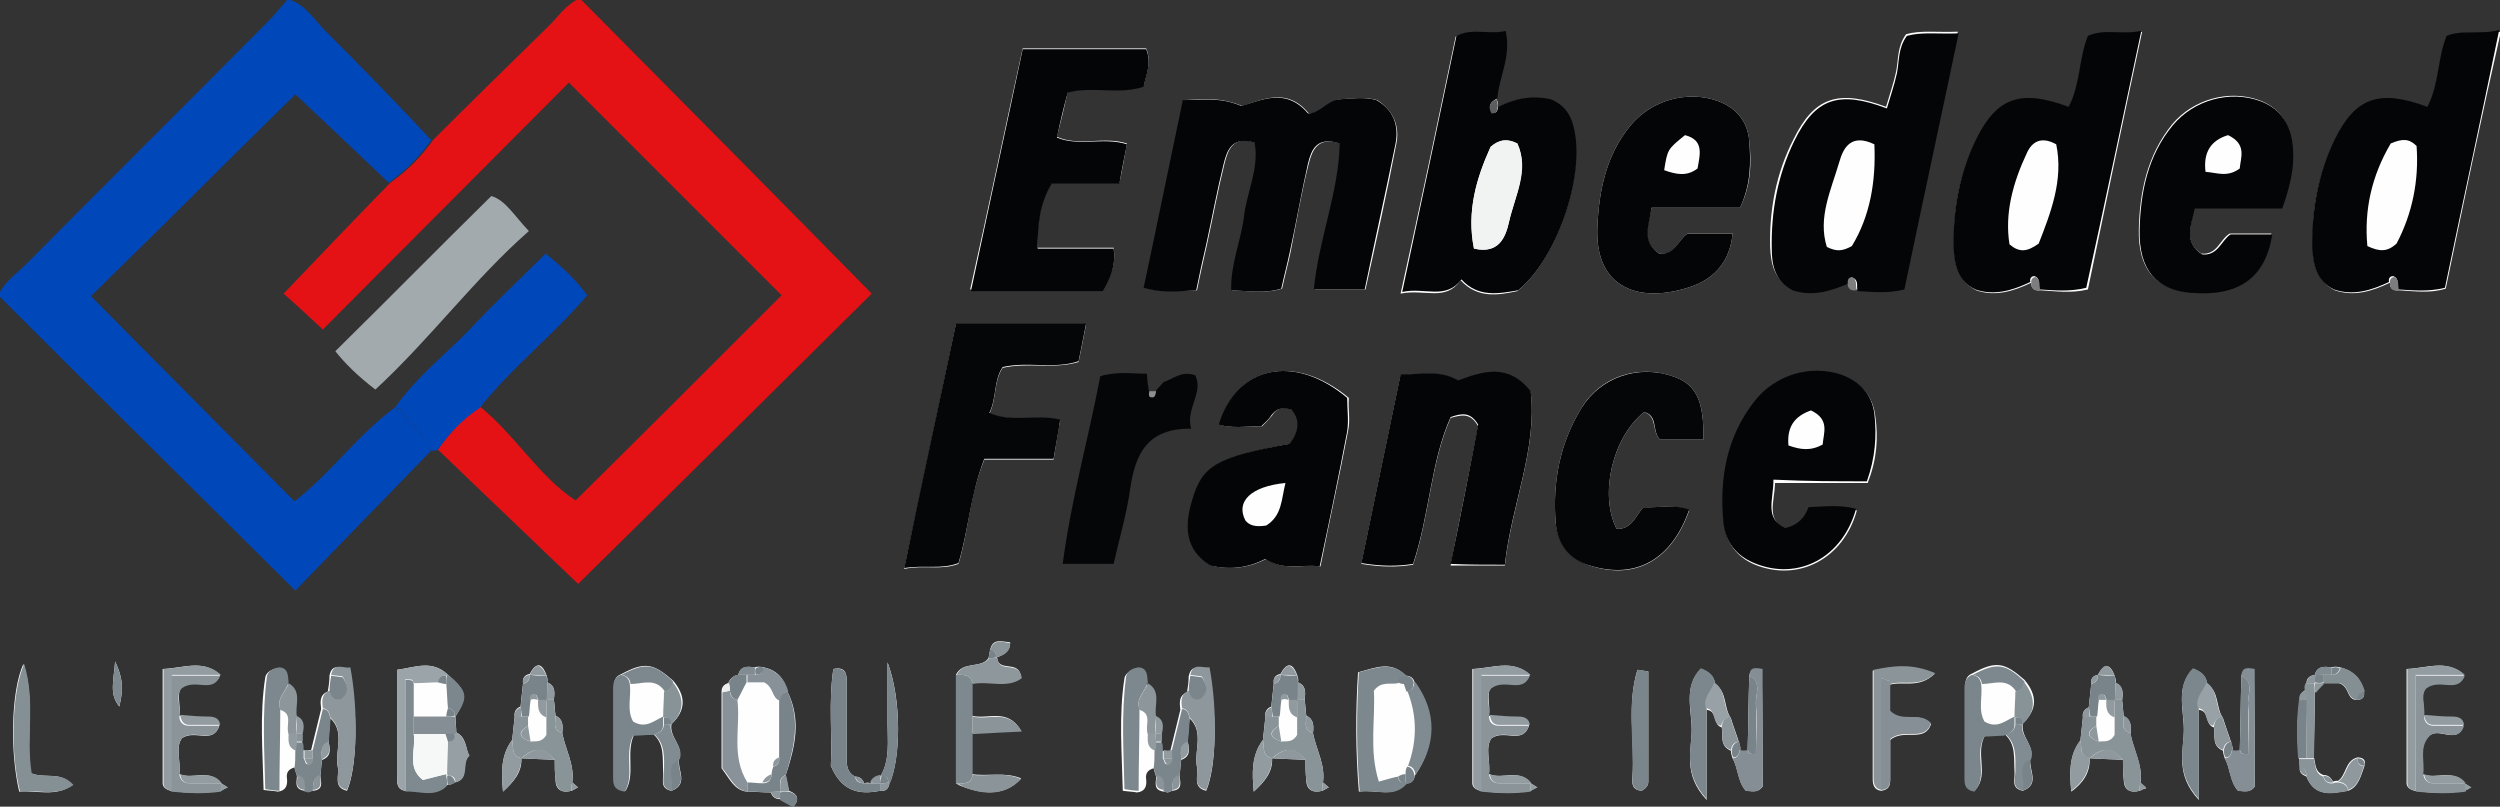 <?xml version="1.0" encoding="utf-8"?>
<!-- Generator: Adobe Illustrator 25.2.0, SVG Export Plug-In . SVG Version: 6.00 Build 0)  -->
<svg version="1.1" id="Ebene_1" xmlns="http://www.w3.org/2000/svg" xmlns:xlink="http://www.w3.org/1999/xlink" x="0px" y="0px"
	 viewBox="0 0 299.7 96.7" style="enable-background:new 0 0 299.7 96.7;" xml:space="preserve">
<rect x="0" y="0" width="299.7" height="96.7" fill="#333333" stroke="none"/>
<style type="text/css">
	.st0{fill:none;}
	.st1{fill:#FEFEFE;}
	.st2{fill:#E41214;}
	.st3{fill:#0047BA;}
	.st4{fill:#040507;}
	.st5{fill:#050608;}
	.st6{fill:#7C888D;}
	.st7{fill:#859095;}
	.st8{fill:#7A868C;}
	.st9{fill:#8E979C;}
	.st10{fill:#79848A;}
	.st11{fill:#7C888E;}
	.st12{fill:#7B878C;}
	.st13{fill:#8A9499;}
	.st14{fill:#899499;}
	.st15{fill:#848E94;}
	.st16{fill:#7E898F;}
	.st17{fill:#858F95;}
	.st18{fill:#9BA4A8;}
	.st19{fill:#889298;}
	.st20{fill:#929CA1;}
	.st21{fill:#7E8A8F;}
	.st22{fill:#808B91;}
	.st23{fill:#8E989C;}
	.st24{fill:#7B868C;}
	.st25{fill:#7C878D;}
	.st26{fill:#818C92;}
	.st27{fill:#96A0A4;}
	.st28{fill:#7D888E;}
	.st29{fill:#929BA0;}
	.st30{fill:#8A959A;}
	.st31{fill:#8C969B;}
	.st32{fill:#98A1A6;}
	.st33{fill:#7B878D;}
	.st34{fill:#889398;}
	.st35{fill:#879197;}
	.st36{fill:#848F94;}
	.st37{fill:#8E989D;}
	.st38{fill:#7E7E7F;}
	.st39{fill:#7D7D7F;}
	.st40{fill:#8D979C;}
	.st41{fill:#909A9F;}
	.st42{fill:#5B5D5E;}
	.st43{fill:#EBEDEE;}
	.st44{fill:#8B959B;}
	.st45{fill:#F1F2F2;}
	.st46{fill:#8D8E8F;}
	.st47{fill:#8D979D;}
	.st48{fill:#F6F7F7;}
	.st49{fill:#A2AAAE;}
</style>
<g>
	<path class="st0" d="M34.5,12.1c-2.5,2.4-4.9,4.9-7.4,7.3C29.6,17,32.1,14.6,34.5,12.1C34.6,12.1,34.6,12.1,34.5,12.1z"/>
	<path class="st1" d="M53.5,81l0-0.2C53.6,80.9,53.5,80.9,53.5,81C53.5,81,53.5,81,53.5,81z"/>
	<path class="st1" d="M119.4,78.8c0,0,0.1,0.1,0.1,0.1L119.4,78.8C119.4,78.8,119.4,78.8,119.4,78.8z"/>
	<polygon class="st1" points="277.5,81.9 277.5,81.9 277.5,81.9 	"/>
	<path class="st1" d="M54.5,85.8C54.5,85.9,54.5,85.9,54.5,85.8L54.5,85.8L54.5,85.8z"/>
	<path class="st1" d="M215,16.7c2.5-5.1,5.4-6,11.1-3.9c0.4-1.4,0.9-2.8,1.2-4.2c0.3-1.4,0.1-3,1.2-4.5c1.8-0.5,3.7-0.2,6.2-0.3
		c-2.2,10.5-4.4,20.6-6.5,30.7c-1.9,0.6-3.8,0.3-5.6,0.2c-0.7,0.1-1.1-0.2-1.1-0.9c-2.1,1-4.3,1.7-6.7,0.8c-2.1-1.1-2.5-2.9-2.6-5
		C212.1,25.2,212.9,20.8,215,16.7z M191.5,27.1c0.2-4.4,1.1-8.6,4-12.1c2.5-3,6.8-4.2,10.4-2.9c2.2,0.8,3.6,2.4,3.8,4.8
		c0.3,2.7,0.2,5.3-1.1,8c-3.4,0-6.9,0-10.6,0c-0.4,2.1-1.4,4,0.9,5.5c1.9,0.3,2.3-1.7,3.4-2.4c1.7,0,3.4,0,5.4,0
		c-0.3,3.3-2.1,5.3-4.8,6.3C196.7,36.5,191.1,34.7,191.5,27.1z M174.5,4.4c1.9-1,3.9-0.1,5.9-0.6c0.6,3.1-0.9,5.5-1,8.1
		c0.2,0.3,0.2,0.6,0.1,1c2-1,4-1.4,6.3-0.9c1.2,0.5,2.2,1.4,2.6,2.8c1.8,5.6-1.5,16-6.5,20.1c-2.3,0.5-4.8,0.9-6.8-1.3
		c-1.8,2.6-4.3,1-7.2,1.6C170.3,24.4,172.4,14.4,174.5,4.4z M148.9,12.7c2.2-0.6,5.3-2.4,8,0.9c1.5,0.1,2.3-1.6,3.8-1.7
		c1.5-0.1,3-0.3,4.4,0.1c2,1.3,2.7,3.2,2.3,5.2c-1.1,5.8-2.4,11.6-3.7,17.5c-2.2,0-4.1,0-6.1,0c0.6-6.1,3-11.7,3.1-17.5
		c-2.8-0.9-3.4,0.9-3.8,2.4c-0.9,3.5-1.5,7.1-2.2,10.7c-0.3,1.4-0.7,2.9-1,4.3c-1.9,0.6-3.7,0.3-6,0.2c-0.1-3,1.1-5.8,1.5-8.6
		c0.4-3,2-6,1.3-9.1c-2.7-0.9-3.3,0.9-3.7,2.5c-0.8,3.2-1.4,6.5-2.1,9.7c-0.4,1.8-0.8,3.5-1.2,5.5c-2.1,0-4,0.3-6.2-0.3
		c1.6-7.5,3.1-14.9,4.7-22.5C144.2,11.9,146.2,11.6,148.9,12.7z M122.6,5.8c5.2,0,10,0,14.8,0c0.7,1.7,0,3-0.3,4.5
		c-3,1-6.1,0-9.1,0.7c-0.4,1.8-0.8,3.5-1.3,5.4c2.7,1.2,5.6-0.1,8.4,0.8c-0.3,1.5-0.5,2.9-0.9,4.7c-2.8,0-5.5,0-8.1,0
		c-1.6,2.6-1.8,5-1.7,7.8c3.1,0,6.1,0,9.1,0c0.3,2.1-0.4,3.5-1.4,5c-5,0-10.1,0-15.8,0C118.5,24.9,120.5,15.3,122.6,5.8z M2.3,94.9
		c-1.1-4.7-1-12,0.5-15.3c1.5,4.5,0.2,8.8,0.9,13.1c1.8,0.7,3.4-0.3,5,1.4C6.6,95.6,4.4,94.7,2.3,94.9z M14.3,84.7
		c-1.2-1.5-0.7-2.9-0.5-5.4C14.9,81.6,14.7,83,14.3,84.7z M26.5,94.8c-2,0.3-4,0.3-6,0c-0.5-0.1-1-0.4-1-0.9c0-4.5,0-8.9,0-13.7
		c2.5-0.1,4.8-1.2,6.9,0.7c-0.9,2.2-3,0.3-4.6,1.5c-0.7,0.7-0.1,2.1-0.3,3.4c1.1,0.1,2.3,0.2,3.4,0.2c0.7,0,1.3,0.2,1.4,1
		c-0.8,2.3-2.9,0.4-4.5,1.5c-0.8,1.1-0.1,2.8-0.3,4.3c1.6,0.7,3.6-0.7,5,1.1l0,0c0.3,0.2,0.5,0.3,0.8,0.5
		C27,94.5,26.8,94.6,26.5,94.8z M41.6,94.8c-1.7-0.4-0.9-1.8-1.1-2.8c-0.4-2,0.9-4.2-0.9-5.9c-0.1,1-0.2,1.9-0.2,2.9
		c0.2,0.9,0.3,1.7-0.8,2.1c-0.1,0.6-0.1,1.3-0.2,1.9c0.1,0.8,0.4,1.7-0.9,1.8L37,94.9l-0.5-0.1c-1.3-0.2-0.9-1.1-0.9-1.8
		c-0.1-0.3-0.2-0.6-0.3-1c-0.7,0.2-1,0.6-0.9,1.3c0.1,0.8-0.1,1.5-1.1,1.6c-0.5-0.1-1-0.1-1.7-0.2c-0.1-4.5-0.5-9,0.2-13.5
		c0.1-0.6,0.8-1,1.5-1.1c1.1,0.1,1,1,1.1,1.8c1.6,1,0.7,2.6,1,4c1,0.4,1,1.3,0.8,2.1c0,0.3,0,0.7,0,1c0.1,0.3,0.1,0.6,0.1,0.9
		c0.3,0.1,0.6,0.1,1,0c0.4-1.6,0.8-3.3,1.2-4.9c-0.1-0.9-0.2-1.7,0.8-2.1c0.1-0.6,0.2-1.2,0.2-1.9c0.3-1.6,1.4-0.8,2.3-0.9
		C43,85.3,42.8,92,41.6,94.8z M54.5,93.8c-0.3,0.2-0.6,0.3-0.9,0.3c-1.5,1.5-3.3,0.6-5,0.7c-0.8-0.1-1-0.6-1-1.4c0-4.3,0-8.6,0-13.1
		c2.2-0.3,4.1-1.2,6,0.5c2.4,2.1,2.5,2.7,1,5.1c0,0.6,0.1,1.3,0.1,1.9c1.2,0.6,1.1,1.8,1.5,2.8C55.2,91.5,56.3,93.4,54.5,93.8z
		 M68.5,94.8c-1.1,0.3-1.9-0.1-1.9-1.3c-0.1-0.8-0.1-1.6-0.1-2.4c-1.3-0.1-2.6-0.1-4-0.2l0,0c0.1,1.7-1,2.9-2.2,4
		c-0.2-2.2-0.3-4.3,1.1-6.2c0.1-0.9,0.2-1.9,0.3-2.8c-0.1-0.6,0.2-1,0.7-1.2c0.1-0.9,0.2-1.9,0.3-2.8c-0.1-0.6,0.2-1,0.8-1.1
		c0.7-1.3,1.4-1.5,2,0.1c0.1,0.3,0.2,0.6,0.1,0.9c1,0.4,0.9,1.2,0.8,2.1c0.1,0.6,0.1,1.2,0.2,1.9c0.9,0.4,0.9,1.2,0.8,2.1
		c0.4,2,1.5,3.8,1.2,5.9c0.2,0.2,0.5,0.4,0.7,0.6C69,94.5,68.8,94.7,68.5,94.8z M81.4,91c-0.2,1.3,1.2,3-0.9,3.8
		c-1.5-0.3-0.9-1.4-1-2.3c-0.1-1.6,0.2-3.3-1.2-4.5c-0.8,0.1-1.6,0.1-2.3,0.1c-1,2.2,0.2,4.7-1,6.7c-1.5-0.2-1.4-1.1-1.4-1.9
		c0-3.5,0-7,0-10.5c0-0.7,0.1-1.3,0.9-1.6c2.8-1.5,3.8-1.3,6.2,0.8c1.5,1.8,1.6,3.5-0.2,5.2C80.2,88.4,82,89.4,81.4,91z M95.1,96.7
		c-0.5-0.3-1.1-0.6-1.6-0.9c-0.6,0-0.9-0.3-1.1-0.8c-1,0-2-0.1-2.9-0.1c-1.5-0.2-2-1.5-3-2.8c0-2.9,0-6,0-9.1c0-0.6,0.2-0.9,0.8-1.1
		c0.2-0.5,0.6-0.9,1.2-1c0.3-1.1,1.1-1,2-0.9c0.3-0.1,0.6-0.1,1,0c1.6,0.3,2.5,1.3,2.9,2.9c1.7,3.4,0.9,6.7-0.2,10
		c0.1,0.6,0.2,1.3,0.4,1.9C95.6,95.2,95.9,95.8,95.1,96.7z M106.6,94c-0.1,0.6-0.5,0.9-1.1,0.8c-2.5,0.5-4.6,0.1-5.9-3
		c0.2-3.6-0.3-7.6,0.3-11.6c1.4-0.3,1.6,0.5,1.6,1.4c0,3,0,5.9,0,8.9c0,1-0.1,2,1,2.6c0.6,0,0.9,0.3,1.1,0.8c0.3-0.1,0.5-0.1,0.8,0
		c0.2-0.6,0.6-0.8,1.2-0.9c1.1-2,0.8-4.1,0.8-6.2c0-2.1,0-4.2,0-7.4C108.1,83.9,108,91,106.6,94z M115.4,94.3
		c-0.3-0.1-0.5-0.2-0.8-0.4c0-4.3,0-8.7,0-13c0.8-1.7,3-0.7,3.9-2c0.1-0.3,0.1-0.6,0.2-1c0.3-1.4,1.3-1,2.4-0.9
		c0,1.1-0.8,1.5-1.6,1.8c0.2,1.9,2.7,0.2,2.9,2.4c-1.7,1.3-4,0.3-5.9,0.7c0,1.3,0,2.6,0,3.9c1.9,0.5,4.3-1,5.9,1.8
		c-2.1,0.1-4,0.2-5.9,0.3c0,1.6,0,3.2,0,4.9c1.9,0.3,3.9-0.3,5.9,0.5C120.8,95.2,118.3,95.4,115.4,94.3z M126.3,55.1
		c-2.8,0-5.4,0-8.3,0c-1.8,4.4-1.9,8.6-3.1,12.5c-2.1,0.8-4,0.1-6.5,0.6c2.2-10.2,4.2-19.8,6.2-29.3c5.4,0,10.3,0,15.6,0
		c-0.3,1.6-0.6,3-0.9,4.5c-3,0.9-6,0-9.1,0.7c-1.1,1.6-0.7,3.7-1.6,5.5c2.8,1.1,5.5,0.1,8.5,0.8C126.8,51.8,126.6,53.3,126.3,55.1z
		 M144.6,94.8c-1.7-0.4-0.9-1.8-1.1-2.8c-0.4-2,0.9-4.2-0.9-5.9c-0.1,1-0.2,1.9-0.2,2.9c0.2,0.9,0.3,1.7-0.8,2.1
		c-0.1,0.6-0.1,1.3-0.2,1.9c0.1,0.8,0.4,1.7-0.9,1.8l-0.5,0.2l-0.5-0.1c-1.3-0.2-0.9-1.1-0.9-1.8c-0.1-0.3-0.2-0.6-0.3-1
		c-0.7,0.2-1,0.6-0.9,1.3c0.1,0.8-0.1,1.5-1.1,1.6c-0.5-0.1-1-0.1-1.7-0.2c-0.1-4.5-0.5-9,0.2-13.5c0.1-0.6,0.8-1,1.5-1.1
		c1.1,0.1,1,1,1.1,1.8c1.6,1,0.7,2.6,1,4c1,0.4,1,1.3,0.8,2.1c0,0.3,0,0.7,0,1c0.1,0.3,0.1,0.6,0.1,0.9c0.3,0.1,0.6,0.1,1,0v0l0,0
		c0.4-1.6,0.8-3.3,1.2-4.9c-0.1-0.9-0.2-1.7,0.8-2.1c0.1-0.6,0.2-1.2,0.2-1.9c0.3-1.6,1.4-0.9,2.3-0.8C146,85.3,145.8,92,144.6,94.8
		z M158.5,94.8c-1.1,0.3-1.9-0.1-1.9-1.3c-0.1-0.8-0.1-1.6-0.1-2.4c-1.3-0.1-2.6-0.1-4-0.2l0,0c0.1,1.7-1,2.9-2.2,4
		c-0.2-2.2-0.3-4.3,1.1-6.2c0.1-0.9,0.2-1.9,0.3-2.8c-0.1-0.6,0.2-1,0.7-1.2v0l0,0c0.1-0.9,0.2-1.9,0.3-2.8c-0.1-0.6,0.2-1,0.8-1.1
		c0.7-1.3,1.4-1.5,2,0.1c0.1,0.3,0.2,0.6,0.1,0.9c1,0.4,0.9,1.2,0.8,2.1c0.1,0.6,0.1,1.2,0.2,1.9c0.9,0.4,0.9,1.2,0.8,2.1
		c0.4,2,1.5,3.8,1.2,5.9c0.2,0.2,0.5,0.4,0.7,0.6C159,94.5,158.8,94.7,158.5,94.8z M161.6,51.7c-1,5.3-2.2,10.6-3.3,16.2
		c-2.2-0.3-4.3,0.6-6.5-0.9c-1.9,1-4.1,1.4-6.6,0.8c-3-1.8-3-4.7-2.2-7.8c1.2-4.2,2.9-5.1,11.7-6.8c1-1.4,1.4-2.8,0.2-4.1
		c-1.2-0.4-1.9-0.1-2.4,0.7c-0.4,0.5-0.9,1-1.2,1.3c-1.8,0-3.5,0.3-5.1-0.2c2-7,9-8.6,15.5-3.2C161.6,49.1,161.9,50.4,161.6,51.7z
		 M169.6,93c-0.1,0.6-0.4,0.9-1,0.9c-1.6,1.8-3.6,0.7-5.7,1c-0.4-4.9-0.4-9.6-0.1-14.3c2.2-0.6,4-1.4,5.7,0.4c0.6,0,1,0.3,1.1,0.9
		C172.2,85.6,172.1,89.3,169.6,93z M173.9,50.1c-2.4,5.4-2.5,11.6-4.5,17.6c-1.9,0.3-3.8,0.3-6.2-0.1c1.6-7.6,3.1-15,4.7-22.6
		c2.5-0.1,4.8-0.6,6.9,0.7c3-1.1,6-2.1,8.7,1.3c0.8,6.9-2.3,13.5-3.1,20.8c-2.4,0-4.4,0-6.5,0c1.1-5.8,2.3-11.4,3.3-16.7
		C176.3,49.5,175.3,49.7,173.9,50.1z M183.5,94.8c-2,0.3-4,0.3-6,0c-0.5-0.1-1-0.4-1-0.9c0-4.5,0-8.9,0-13.7
		c2.5-0.1,4.8-1.2,6.9,0.7c-0.9,2.2-3,0.3-4.6,1.5c-0.7,0.7-0.1,2.1-0.3,3.4c1.1,0.1,2.3,0.2,3.4,0.2c0.7,0,1.3,0.2,1.4,1
		c-0.8,2.3-2.9,0.4-4.5,1.5c-0.8,1.1-0.1,2.8-0.3,4.3c1.6,0.7,3.6-0.7,5,1.1l0,0c0.3,0.2,0.5,0.3,0.8,0.5
		C184,94.5,183.8,94.6,183.5,94.8z M196.8,94.8c-1.1-0.1-1.2-0.8-1.1-1.7c0.3-4.3-0.7-8.6,0.6-12.8c0.4,0.1,0.8,0.1,1.3,0.2
		c0,4.4,0,8.8,0,13.2C197.6,94.2,197.3,94.5,196.8,94.8z M190.6,67.8c-2.4-0.8-3.8-2.6-4.1-5.1c-0.4-4.9,0.5-9.6,3.1-13.8
		c2.3-3.8,6.8-5.2,10.9-3.8c2.8,0.9,3.8,2.9,3.7,7.6c-2,0-3.6,0-5.2,0c-1-1-0.3-2.8-1.9-3.3c-3.8,3-5.4,9.9-3.3,14
		c1.8,0.1,2.3-1.6,3.2-2.6c1.9,0.1,3.7-0.4,5.5,0.4C200.4,67.1,196.1,69.6,190.6,67.8z M211.3,94.3c-0.6,0.8-1.3,0.5-2,0.5
		c-1-1.1-0.9-2.7-1.6-3.9c-0.1-0.3-0.2-0.6-0.2-0.9c-1.4-0.6-0.9-1.8-1.1-2.8c-1.1-0.3-0.5-2-1.8-2.1c0,3.2,0,6.5,0,10.8
		c-2.9-3.1-1.8-5.9-1.8-8.4c0-2.4-1-5.2,1.1-7.3c1,0.3,1.6,0.9,1.7,1.8c1.5,1,1,2.8,1.9,4.1c0.3,1,0.7,2,1,3
		c0.1,0.3,0.2,0.6,0.1,0.9c0.3,0.1,0.6,0.1,0.9,0c0.1-3,0.1-5.9,0.2-8.9c0.1-0.9,0.6-1,1.5-0.7C211.3,85,211.3,89.7,211.3,94.3z
		 M214.1,63.5c1.5-0.3,2.3-1.3,2.8-2.5c2.1-0.1,3.9-0.4,5.7,0.2c-1.6,5.8-7,8.6-12.2,6.5c-2.2-0.9-3.5-2.7-3.7-4.9
		c-0.5-5.3,0.4-10.3,3.8-14.6c2.5-3.2,6.5-4.4,10.3-3.1c2.2,0.7,3.7,2.3,4,4.7c0.4,2.7,0.2,5.3-0.9,8.1c-3.5,0-6.9,0-11.1,0
		C212.7,60.3,211.7,62.3,214.1,63.5z M231.5,86.8c-0.8,2.3-3.2,0.5-4.9,1.9c0,1.3,0,3.1,0,4.8c0,0.7-0.2,1.2-1.1,1.3
		c-0.8-0.1-1-0.7-1-1.4c0-4.3,0-8.5,0-13c2.4-0.5,4.7-0.8,7.4,0.4c-1.9,1.8-3.8,0.8-5.4,1.3c0,1.1,0,2.3,0,3.2
		C228.1,86.8,230.1,85.2,231.5,86.8z M243.4,91c-0.2,1.3,1.2,3-0.9,3.8c-1.5-0.3-0.9-1.4-1-2.3c-0.1-1.6,0.2-3.3-1.2-4.5
		c-0.8,0.1-1.6,0.1-2.3,0.1c-1.3,2.2,0.5,4.7-1.2,6.6c-1.3-0.2-1.2-1.1-1.2-1.9c0-3.5,0-7,0-10.5c0-0.7,0.1-1.3,0.9-1.6
		c2.8-1.5,3.8-1.3,6.2,0.8c1.5,1.8,1.6,3.5-0.2,5.2C242.2,88.4,244,89.4,243.4,91z M244.6,34.8c-0.7,0.1-1.1-0.2-1.1-0.9
		c-2.1,1-4.3,1.7-6.6,0.9c-2.1-1.1-2.6-3-2.6-5c-0.2-4.6,0.6-8.9,2.7-13c2.5-5.1,5.4-6,11.1-3.9c1.3-2.7,1.2-5.8,2.3-8.5
		c2-0.9,3.9-0.1,6.4-0.6c-2.3,10.7-4.4,20.8-6.5,30.9C248.2,35.2,246.4,34.9,244.6,34.8z M256.5,94.8c-1.1,0.3-1.9-0.1-1.9-1.3
		c-0.1-0.8-0.1-1.6-0.1-2.4c-1.3-0.1-2.6-0.1-4-0.2l0,0c0.1,1.7-0.8,3-2.2,4c-0.2-2.2-0.3-4.3,1.1-6.1c0.1-0.9,0.2-1.9,0.3-2.8
		c-0.1-0.6,0.2-1,0.7-1.2c0.1-0.9,0.2-1.9,0.3-2.8c-0.1-0.6,0.2-1,0.8-1.1c0.7-1.3,1.4-1.5,2,0.1c0.1,0.3,0.2,0.6,0.1,0.9
		c1,0.4,0.9,1.2,0.8,2.1c0.1,0.6,0.1,1.2,0.2,1.9c0.9,0.4,0.9,1.2,0.8,2.1c0.4,2,1.5,3.8,1.2,5.9c0.2,0.2,0.5,0.4,0.7,0.6
		C257,94.5,256.8,94.7,256.5,94.8z M270.3,94.3c-0.6,0.8-1.3,0.5-2,0.5c-1-1.1-0.9-2.7-1.6-3.9c-0.1-0.3-0.2-0.6-0.2-0.9
		c-1.4-0.6-0.9-1.8-1.1-2.8c-1.1-0.3-0.5-2-1.8-2.1c0,3.2,0,6.5,0,10.8c-2.9-3.1-1.8-5.9-1.8-8.4c0-2.4-1-5.2,1.1-7.3
		c1,0.3,1.6,0.9,1.7,1.8c1.5,1,1,2.8,1.9,4.1l0,0h0c0.3,1,0.7,2,1,3l0,0c0.1,0.3,0.2,0.6,0.1,0.9c0.3,0.1,0.6,0.1,0.9,0
		c0.1-3,0.1-5.9,0.2-8.9c0.1-0.9,0.6-1,1.5-0.7C270.3,85,270.3,89.7,270.3,94.3z M273.5,24.9c-3.3,0-6.8,0-10.5,0
		c-0.3,2.2-1.3,4.1,0.9,5.5c1.9,0.2,2.2-1.7,3.4-2.4c1.7,0,3.4,0,5,0c-0.7,5.2-3.9,7.5-9.8,7c-4.1-0.3-6.2-2.8-6.1-7.5
		c0.1-4.5,1-8.9,4-12.6c2.5-3,6.8-4.2,10.4-2.9c2.2,0.8,3.5,2.4,3.8,4.8C275,19.1,274.8,21.2,273.5,24.9z M281.5,94.8
		c-2,0.3-4,0.8-5-1.7c-0.5-0.2-0.9-0.5-0.8-1.1c0-0.3,0-0.7-0.1-1c-0.2-2.3-0.3-4.6,0.1-7c-0.1-0.6,0.2-1,0.7-1.3
		c0-0.3,0-0.5,0.1-0.8c0-0.6,0.4-0.9,1-1c0.3-1.1,1.2-1,2-0.9c0.3-0.1,0.6-0.1,1,0c1.6,0.4,2.5,1.3,2.9,2.9c0.1,0.7-0.2,1-0.9,1
		c-1.2,0-0.8-1.6-2.1-2c-0.4,0-1.2,0-1.9,0c-0.3,0.4-0.6,0.7-1,1.1c0,2.6-0.1,5.2-0.1,7.8c0.2,0.8,0.1,1.7,1.1,2.1
		c0.6,0,0.9,0.3,1.2,0.8c0.2-0.1,0.4-0.1,0.6-0.1c1-0.7,0.8-2.4,2.3-2.8c0.7,0,1,0.3,0.9,0.9C283,93,282.8,94.3,281.5,94.8z
		 M295.5,94.8c-2,0.3-4,0.3-6,0c-0.5-0.1-1-0.4-1-0.9c0-4.5,0-8.9,0-13.7c2.5-0.1,4.8-1.2,6.9,0.7c-0.9,2.2-3,0.3-4.6,1.5
		c-0.7,0.7-0.1,2.1-0.3,3.4c1.1,0.1,2.3,0.2,3.4,0.2c0.7,0,1.3,0.2,1.4,1c-0.8,2.4-3,0-4.2,1.3c-1.2,1.3-0.4,3-0.7,4.5
		c1.6,0.7,3.6-0.7,5,1.1l0,0c0.3,0.2,0.5,0.3,0.8,0.5C296,94.5,295.8,94.6,295.5,94.8z M293.2,34.6c-1.9,0.6-3.8,0.3-5.6,0.2
		c-0.7,0.1-1.1-0.2-1.1-0.9c-2.1,1-4.3,1.7-6.6,0.9c-2.1-1.1-2.6-3-2.6-5c-0.2-4.6,0.6-8.9,2.7-13c2.5-5.1,5.4-6,11.1-3.9
		c1.3-2.7,1.2-5.8,2.3-8.5c2-0.9,3.9-0.1,6.4-0.6C297.4,14.4,295.3,24.5,293.2,34.6z"/>
	<polygon class="st1" points="277.5,81.9 277.5,81.9 277.5,81.9 	"/>
	<path class="st2" d="M65.9,3c-4.7,4.6-9.4,9.2-14,13.8c-1.4,2-3.1,3.7-5.1,5.1c-4.3,4.4-8.5,8.8-12.8,13.3c1.7,1.5,3.3,3,4.7,4.3
		c9.7-9.7,19.6-19.7,29.5-29.6c9,9,17.4,17.4,25.5,25.5c-8,8-16.2,16.2-24.7,24.6c-4.4-2.9-7.2-7.8-11.4-11.2
		c-2.1,1.3-3.7,3.1-5.1,5.1c5.7,5.5,11.4,10.9,16.8,16.1C80.8,58.7,92.6,47,104.5,35.2C92.9,23.4,81.2,11.6,69.5-0.2
		C67.9,0.5,67,1.9,65.9,3z"/>
	<path class="st3" d="M51.5,52.9c-0.6-0.1-0.9-0.4-1-1c-0.6-0.1-0.9-0.4-1-1c-0.6-0.1-0.9-0.4-1-1c-0.6-0.1-0.9-0.4-1-1l-0.1-0.1
		c-4.5,3.3-7.8,8-12.1,11.3C27,51.7,18.8,43.5,10.9,35.5c5.4-5.3,10.8-10.6,16.2-16c2.5-2.5,5-4.9,7.4-7.3c0,0,0,0,0,0
		c0.3-0.3,0.6-0.6,0.9-0.9c3.3,3.1,7.3,6.9,11.2,10.6c2-1.4,3.7-3.1,5.1-5.1C47.6,12.4,43.3,8,39,3.7c-1.4-1.4-2.4-3.2-4.5-3.8
		c-0.8,0.9-1.5,1.8-2.3,2.6c-9.6,9.7-19.3,19.3-28.9,29c-1.3,1.3-2.8,2.3-3.5,3.9c11.8,11.8,23.6,23.5,35.6,35.4
		c5.3-5.5,10.8-11.1,16.2-16.7C51.6,53.7,51.6,53.3,51.5,52.9z"/>
	<path class="st4" d="M143.4,34.8c0.4-2,0.8-3.8,1.2-5.5c0.7-3.2,1.3-6.5,2.1-9.7c0.4-1.6,1-3.3,3.7-2.5c0.6,3.1-1,6-1.3,9.1
		c-0.4,2.8-1.6,5.6-1.5,8.6c2.3,0.1,4.1,0.4,6-0.2c0.3-1.4,0.7-2.9,1-4.3c0.8-3.6,1.4-7.2,2.2-10.7c0.4-1.6,1-3.3,3.8-2.4
		c-0.1,5.8-2.5,11.4-3.1,17.5c2,0,3.9,0,6.1,0c1.2-5.8,2.5-11.6,3.7-17.5c0.4-2.1-0.2-4-2.3-5.2c-1.4-0.4-2.9-0.2-4.4-0.1
		c-1.5,0.1-2.3,1.7-3.8,1.7c-2.7-3.2-5.7-1.5-8-0.9c-2.6-1.1-4.7-0.7-7-0.7c-1.6,7.6-3.1,15-4.7,22.5
		C139.4,35.2,141.3,34.9,143.4,34.8z"/>
	<path class="st4" d="M214.9,34.8c2.4,0.8,4.5,0.1,6.7-0.8c-0.1-0.4,0.1-0.7,0.5-0.7c0.8,0.3,0.4,1.1,0.6,1.6
		c1.8,0.1,3.6,0.3,5.6-0.2c2.1-10.1,4.3-20.2,6.5-30.7c-2.5,0.1-4.4-0.2-6.2,0.3c-1.1,1.5-0.9,3.1-1.2,4.5c-0.3,1.4-0.8,2.8-1.2,4.2
		c-5.8-2.2-8.6-1.2-11.1,3.9c-2,4.1-2.8,8.5-2.7,13C212.4,31.8,212.8,33.7,214.9,34.8z M220.5,19.4c0.5-1.8,1.5-3.4,4.2-2.1
		c0.2,4.4-0.5,8.6-2.7,12.2c-1.1,0.6-1.8,0.7-3,0.1C217.9,26.1,219.5,22.8,220.5,19.4z"/>
	<path class="st4" d="M256.7,3.7c-2.5,0.5-4.4-0.3-6.4,0.6c-1.1,2.7-0.9,5.8-2.3,8.5c-5.7-2.1-8.6-1.2-11.1,3.9
		c-2,4.1-2.8,8.5-2.7,13c0.1,2.1,0.5,4,2.6,5c2.3,0.8,4.5,0.1,6.6-0.9c-0.1-0.4,0.1-0.7,0.5-0.7c0.8,0.3,0.4,1.1,0.6,1.6
		c1.8,0.1,3.6,0.3,5.6-0.2C252.3,24.5,254.4,14.4,256.7,3.7z M244.4,29.2c-1.4,1-2.3,1.1-3.5,0.1c-0.6-3.7,0.4-7.4,2.1-11
		c0.6-1.3,1.7-2,3.5-1C247.4,21.6,245.8,25.6,244.4,29.2z"/>
	<path class="st4" d="M293.3,4.3c-1.1,2.7-0.9,5.8-2.3,8.5c-5.7-2.1-8.6-1.2-11.1,3.9c-2,4.1-2.8,8.5-2.7,13c0.1,2.1,0.5,4,2.6,5
		c2.3,0.8,4.5,0.1,6.6-0.9c-0.1-0.4,0.1-0.7,0.5-0.7c0.8,0.3,0.4,1.1,0.6,1.6c1.8,0.1,3.6,0.3,5.6-0.2c2.1-10.1,4.3-20.2,6.5-30.9
		C297.2,4.2,295.3,3.5,293.3,4.3z M287.3,29.2c-1.1,1-2,1-3.5,0.3c-0.4-4.3,0.5-8.4,2.8-12.3c1.4-0.6,2.2-0.6,3.1,0.3
		C290,21.6,289.2,25.6,287.3,29.2z"/>
	<path class="st4" d="M175.2,33.5c2,2.2,4.5,1.7,6.8,1.3c4.9-4,8.3-14.5,6.5-20.1c-0.4-1.3-1.3-2.3-2.6-2.8
		c-2.3-0.5-4.3-0.1-6.3,0.9c-0.1,0.4-0.1,0.8-0.7,0.7c-0.6-0.8-0.2-1.3,0.6-1.7c0.2-2.6,1.7-5,1-8.1c-2,0.5-4-0.4-5.9,0.6
		c-2.1,10-4.2,20-6.5,30.7C170.8,34.4,173.3,36,175.2,33.5z M178.7,17.6c1-0.9,2-1,3.2-0.4c1.4,3.2-0.3,6.3-1,9.4
		c-0.4,1.8-1.2,3.9-4.2,3.2C175.8,25.3,177,21.3,178.7,17.6z"/>
	<path class="st4" d="M133.5,29.8c-3,0-6,0-9.1,0c0-2.9,0.2-5.3,1.7-7.8c2.6,0,5.3,0,8.1,0c0.3-1.8,0.6-3.2,0.9-4.7
		c-2.8-0.9-5.7,0.3-8.4-0.8c0.4-1.9,0.8-3.6,1.3-5.4c3-0.8,6.1,0.3,9.1-0.7c0.3-1.5,1-2.8,0.3-4.5c-4.8,0-9.6,0-14.8,0
		c-2,9.5-4.1,19.1-6.2,29c5.6,0,10.7,0,15.8,0C133.1,33.3,133.8,31.9,133.5,29.8z"/>
	<path class="st4" d="M180.4,67.7c0.8-7.3,3.9-13.8,3.1-20.8c-2.7-3.4-5.7-2.4-8.7-1.3c-2.2-1.3-4.5-0.7-6.9-0.7
		c-1.6,7.6-3.1,15-4.7,22.6c2.4,0.4,4.3,0.4,6.2,0.1c2-6,2.1-12.2,4.5-17.6c1.4-0.5,2.4-0.6,3.3,0.9c-1,5.3-2.1,10.9-3.3,16.7
		C176,67.7,178,67.7,180.4,67.7z"/>
	<path class="st4" d="M146.1,50.9c1.6,0.5,3.3,0.2,5.1,0.2c0.4-0.4,0.9-0.8,1.2-1.3c0.6-0.8,1.2-1,2.4-0.7c1.2,1.3,0.8,2.8-0.2,4.1
		c-8.8,1.6-10.5,2.6-11.7,6.8c-0.9,3-0.9,5.9,2.2,7.8c2.5,0.6,4.7,0.2,6.6-0.8c2.2,1.5,4.3,0.6,6.5,0.9c1.2-5.6,2.3-10.9,3.3-16.2
		c0.2-1.3,0-2.6,0-4C155.1,42.3,148.2,43.9,146.1,50.9z M151.8,63c-1.3,0.2-2,0-2.5-0.6c-1.2-2.3,0.7-4.1,4.8-4.5
		C153.6,59.9,153.7,61.8,151.8,63z"/>
	<path class="st4" d="M202.9,34.3c2.7-1,4.5-3,4.8-6.3c-2.1,0-3.7,0-5.4,0c-1.1,0.7-1.5,2.6-3.4,2.4c-2.2-1.5-1.2-3.4-0.9-5.5
		c3.7,0,7.2,0,10.6,0c1.3-2.8,1.3-5.4,1.1-8c-0.2-2.4-1.6-4-3.8-4.8c-3.6-1.3-7.9-0.1-10.4,2.9c-2.9,3.5-3.8,7.7-4,12.1
		C191.1,34.7,196.7,36.5,202.9,34.3z M202,16.2c2.3,0.6,1.8,2.3,1.5,4c-1.3,1-2.6,0.7-4,0.2C199.9,17.9,199.9,17.9,202,16.2z"/>
	<path class="st4" d="M270.9,12.1c-3.6-1.3-7.9-0.1-10.4,2.9c-3,3.6-3.9,8-4,12.6c-0.1,4.7,2,7.2,6.1,7.5c5.8,0.5,9-1.8,9.8-7
		c-1.7,0-3.3,0-5,0c-1.1,0.7-1.5,2.6-3.4,2.4c-2.3-1.5-1.3-3.4-0.9-5.5c3.7,0,7.2,0,10.5,0c1.3-3.7,1.5-5.8,1.2-8
		C274.4,14.5,273.1,12.9,270.9,12.1z M268.5,20.2c-1.5,1.1-2.7,0.5-4.1,0.4c-0.3-2.4,0.7-3.8,2.7-4.4
		C269.4,17.3,268.6,18.9,268.5,20.2z"/>
	<path class="st4" d="M223.8,57.7c1-2.8,1.2-5.4,0.9-8.1c-0.3-2.4-1.8-3.9-4-4.7c-3.7-1.2-7.8,0-10.3,3.1c-3.4,4.3-4.3,9.3-3.8,14.6
		c0.2,2.3,1.5,4,3.7,4.9c5.3,2.2,10.6-0.7,12.2-6.5c-1.8-0.5-3.6-0.3-5.7-0.2c-0.4,1.2-1.3,2.2-2.8,2.5c-2.5-1.2-1.4-3.3-1.4-5.8
		C216.8,57.7,220.3,57.7,223.8,57.7z M217.1,49.2c2.3,1.1,1.5,2.7,1.4,4.1c-1.5,0.8-2.7,0.6-4.1,0.1
		C214.2,51.2,215.1,49.9,217.1,49.2z"/>
	<path class="st5" d="M118.6,49.5c0.9-1.8,0.5-3.9,1.6-5.5c3.1-0.7,6.1,0.3,9.1-0.7c0.3-1.5,0.6-2.9,0.9-4.5c-5.3,0-10.2,0-15.6,0
		c-2,9.5-4.1,19.1-6.2,29.3c2.5-0.4,4.4,0.2,6.5-0.6c1.2-3.9,1.4-8.1,3.1-12.5c2.9,0,5.5,0,8.3,0c0.3-1.8,0.6-3.3,0.8-4.7
		C124.1,49.6,121.4,50.7,118.6,49.5z"/>
	<path class="st5" d="M197,60.8c-0.9,1-1.4,2.7-3.2,2.6c-2.1-4.1-0.5-11,3.3-14c1.7,0.4,0.9,2.3,1.9,3.3c1.6,0,3.2,0,5.2,0
		c0.1-4.7-0.9-6.7-3.7-7.6c-4.1-1.4-8.6,0.1-10.9,3.8c-2.6,4.2-3.5,8.9-3.1,13.8c0.2,2.5,1.6,4.4,4.1,5.1c5.5,1.7,9.8-0.7,11.9-6.7
		C200.7,60.4,198.9,60.9,197,60.8z"/>
	<path class="st5" d="M142.8,51.4c-0.7-2.4,1.5-4.3,0.5-6.4c-1.6-0.6-2.6,0.4-3.8,0.8c-0.3,0.3-0.6,0.7-0.9,1
		c-0.1,0.4-0.1,0.9-0.7,0.7c-0.1,0-0.1-0.5-0.2-0.8c-0.1-0.6-0.2-1.3-0.2-1.9c-1.8,0-3.6-0.3-5.6,0.3c-1.4,7.4-3.5,14.8-4.5,22.5
		c2.3,0,4.1,0,6.1,0c0.7-3.1,1.6-6.1,2-9.1C136.1,54.5,137.5,51.3,142.8,51.4z"/>
	<path class="st3" d="M57.5,48.9c3.8-4.8,8.7-8.6,12.9-13.5c-1.3-1.8-2.9-3.3-5-5c-3.1,3.1-6.2,6-9.1,9.1c-3,3.1-6.4,5.7-8.9,9.3
		l0.1,0.1c0.6,0,0.9,0.4,1,1c0.6,0.1,0.9,0.4,1,1c0.6,0.1,0.9,0.4,1,1c0.6,0.1,0.9,0.4,1,1c0,0.4,0.1,0.8,0.1,1.2L52,54l0.4,0
		C53.8,52,55.5,50.2,57.5,48.9z"/>
	<path class="st6" d="M167.6,93.1c-0.6,0.1-1.2,0.3-2.3,0.6c-1.2-3.7-0.4-7.5-0.6-10.9c0.9-1.2,2-0.7,2.9-0.9c0.1-0.6,0.4-0.9,1-0.9
		c-1.7-1.7-3.5-1-5.7-0.4c-0.3,4.8-0.3,9.4,0.1,14.3c2.1-0.3,4.1,0.9,5.7-1l-0.1-0.1C168,93.9,167.6,93.6,167.6,93.1z"/>
	<path class="st7" d="M2.9,79.6c-1.5,3.3-1.7,10.6-0.5,15.3c2-0.3,4.3,0.7,6.4-0.8c-1.5-1.7-3.2-0.7-5-1.4
		C3.1,88.4,4.3,84.1,2.9,79.6z"/>
	<path class="st8" d="M241.5,86.9c0-0.3,0-0.6,0-0.9l0-0.1c-1.1,0.5-2.1,1.5-3.6,0.6c-0.8-1.4-0.2-3-0.4-4.5c-0.1-0.6-0.4-1-1.1-1.1
		c-0.7,0.3-0.9,0.9-0.9,1.6c0,3.5,0,7,0,10.5c0,0.8-0.1,1.7,1.2,1.9c1.7-1.9-0.1-4.5,1.2-6.6c0.7,0,1.5-0.1,2.3-0.1
		C241,87.9,241.5,87.6,241.5,86.9z"/>
	<path class="st8" d="M79.5,86.9c0-0.3,0-0.6,0-0.9l0-0.1c-1.1,0.5-2.1,1.5-3.6,0.6c-0.8-1.4-0.2-3-0.4-4.5c-0.1-0.6-0.4-1-1.1-1.1
		c-0.7,0.3-0.9,0.9-0.9,1.6c0,3.5,0,7,0,10.5c0,0.8-0.1,1.7,1.4,1.9c1.2-2-0.1-4.4,1-6.7c0.7,0,1.5-0.1,2.3-0.1
		C79,87.9,79.5,87.6,79.5,86.9z"/>
	<path class="st9" d="M142.7,80.9c0.5,0.1,1,0.1,1.4,0.2c0.5,1,0.7,1.9-0.2,2.6c-0.9,0.2-1.2-0.3-1.4-0.9c-1,0.4-0.9,1.3-0.8,2.1
		c0.6,0.1,0.8,0.5,0.9,1.1c1.8,1.7,0.5,4,0.9,5.9c0.2,1-0.6,2.4,1.1,2.8c1.2-2.8,1.4-9.4,0.4-14.7C144.1,80.1,143,79.4,142.7,80.9z"
		/>
	<path class="st10" d="M104.4,93.9c-0.3,0-0.5,0-0.8,0c-0.6,0-1-0.2-1.1-0.8c-1.1-0.6-1-1.6-1-2.6c0-3,0-5.9,0-8.9
		c0-0.9-0.2-1.6-1.6-1.4c-0.6,4-0.1,8-0.3,11.6c1.3,3.1,3.4,3.5,5.9,3c0-0.3,0-0.6,0-0.9C105.2,93.9,104.8,93.9,104.4,93.9z"/>
	<path class="st11" d="M34.6,81.8c-0.1-0.8,0-1.7-1.1-1.8c-0.8,0.1-1.4,0.5-1.5,1.1c-0.6,4.5-0.3,9-0.2,13.5
		c0.7,0.1,1.2,0.2,1.7,0.2c0-3.3,0.1-6.6,0.1-9.8C33.1,83.7,34.3,82.9,34.6,81.8z"/>
	<path class="st9" d="M39.7,80.9c0.5,0.1,1,0.1,1.4,0.2c0.5,1,0.7,1.9-0.2,2.6c-0.9,0.2-1.2-0.3-1.4-0.9c-1,0.4-0.9,1.3-0.8,2.1
		c0.6,0.1,0.8,0.5,0.9,1.1c1.8,1.7,0.5,4,0.9,5.9c0.2,1-0.6,2.4,1.1,2.8C42.8,92,43,85.3,42,80C41.2,80.2,40,79.3,39.7,80.9z"/>
	<path class="st11" d="M137.6,81.8c-0.1-0.8,0-1.7-1.1-1.8c-0.8,0.1-1.4,0.5-1.5,1.1c-0.6,4.5-0.3,9-0.2,13.5
		c0.7,0.1,1.2,0.2,1.7,0.2c0-3.3,0.1-6.6,0.1-9.8C136.1,83.7,137.3,82.9,137.6,81.8z"/>
	<path class="st12" d="M205.6,81.9c-0.1-0.9-0.7-1.4-1.7-1.8c-2.1,2.1-1.1,4.9-1.1,7.3c0,2.4-1.1,5.2,1.8,8.4c0-4.3,0-7.6,0-10.8
		C204.2,83.7,205.3,82.9,205.6,81.9z"/>
	<path class="st12" d="M264.6,81.9c-0.1-0.9-0.7-1.4-1.7-1.8c-2.1,2.1-1.1,4.9-1.1,7.3c0,2.4-1.1,5.2,1.8,8.4c0-4.3,0-7.6,0-10.8
		C263.2,83.7,264.3,82.9,264.6,81.9z"/>
	<path class="st13" d="M295.5,93.9c-1.3,0-2.5,0-3.8,0c-0.7,0-1.1-0.4-1.2-1.1c0.2-1.6-0.5-3.2,0.7-4.5c1.2-1.3,3.4,1.1,4.2-1.3
		c-1.2,0-2.5,0-3.7,0c-0.7,0-1.1-0.5-1.1-1.1c0.2-1.2-0.5-2.6,0.3-3.4c1.7-1.2,3.7,0.7,4.6-1.5c-1.8,0-3.6,0-5.9,0
		c0,4.8,0,9.3,0,13.9c2,0.2,4,0.3,6,0C295.5,94.5,295.5,94.2,295.5,93.9L295.5,93.9z"/>
	<path class="st13" d="M183.5,93.9c-1.3,0-2.5,0-3.8,0c-0.7,0-1.1-0.4-1.2-1.1c0.2-1.6-0.5-3.2,0.3-4.3c1.6-1.2,3.7,0.8,4.5-1.5
		c-1.2,0-2.5,0-3.7,0c-0.7,0-1.1-0.5-1.1-1.1c0.2-1.2-0.5-2.6,0.3-3.4c1.7-1.2,3.7,0.7,4.6-1.5c-1.8,0-3.6,0-5.9,0
		c0,4.8,0,9.3,0,13.9c2,0.2,4,0.3,6,0C183.5,94.5,183.5,94.2,183.5,93.9L183.5,93.9z"/>
	<path class="st8" d="M196.3,80.3c-1.3,4.2-0.4,8.5-0.6,12.8c-0.1,0.9,0.1,1.6,1.1,1.7c0.5-0.3,0.8-0.6,0.8-1.1c0-4.4,0-8.8,0-13.2
		C197.1,80.4,196.7,80.3,196.3,80.3z"/>
	<path class="st13" d="M26.5,93.9c-1.3,0-2.5,0-3.8,0c-0.7,0-1.1-0.4-1.2-1.1c0.2-1.6-0.5-3.2,0.3-4.3c1.6-1.2,3.7,0.8,4.5-1.5
		c-1.2,0-2.5,0-3.7,0c-0.7,0-1.1-0.5-1.1-1.1c0.2-1.2-0.5-2.6,0.3-3.4c1.7-1.2,3.7,0.7,4.6-1.5c-1.8,0-3.6,0-5.9,0
		c0,4.8,0,9.3,0,13.9c2,0.2,4,0.3,6,0C26.5,94.5,26.5,94.2,26.5,93.9L26.5,93.9z"/>
	<path class="st14" d="M255.4,87.9c-1.2-0.4-0.8-1.3-0.8-2.1c-0.1-0.6-0.1-1.2-0.2-1.9c-0.3,0-0.6,0-0.9,0c0,0.7,0,1.4,0,2.1
		c0,0.8,0,1.6,0,2.1c-0.6,1-1.3,0.7-1.9,0.8c-1.4-0.5-1.6-1.1-0.3-1.9c0-0.4,0-0.7,0-1.1l-0.4,0l-0.4,0c-0.3,0-0.6,0-0.8,0
		c-0.1,0.9-0.2,1.9-0.3,2.8c0.2,0.8-0.2,1.9,1.1,2.2l0,0c1.6-1.4,2.7-1.3,4,0.2c0,0.8,0,1.6,0.1,2.4c0.1,1.2,0.8,1.6,1.9,1.3
		c0-0.3,0-0.7,0.1-1C256.9,91.7,255.8,89.9,255.4,87.9z"/>
	<path class="st14" d="M157.4,87.9c-1.2-0.4-0.8-1.3-0.8-2.1c-0.1-0.6-0.1-1.2-0.2-1.9c-0.3,0-0.6,0-0.9,0c0,0.7,0,1.4,0,2.1
		c0,0.8,0,1.6,0,2.1c-0.6,1-1.3,0.7-1.9,0.8c-1.4-0.5-1.6-1.1-0.3-1.9c0-0.4,0-0.7,0-1.1l-0.4,0l-0.4,0c-0.3,0-0.6,0-0.8,0
		c-0.1,0.9-0.2,1.9-0.3,2.8c0.2,0.8-0.2,1.9,1.1,2.2l0,0c1.6-1.4,2.7-1.3,4,0.2c0,0.8,0,1.6,0.1,2.4c0.1,1.2,0.8,1.6,1.9,1.3
		c0-0.3,0-0.7,0.1-1C158.9,91.7,157.8,89.9,157.4,87.9z"/>
	<path class="st14" d="M67.4,87.9c-1.2-0.4-0.8-1.3-0.8-2.1c-0.1-0.6-0.1-1.2-0.2-1.9c-0.3,0-0.6,0-0.9,0c0,0.7,0,1.4,0,2.1
		c0,0.8,0,1.6,0,2.1c-0.6,1-1.3,0.7-1.9,0.8c-1.4-0.5-1.6-1.1-0.3-1.9c0-0.4,0-0.7,0-1.1l-0.4,0l-0.4,0c-0.3,0-0.6,0-0.8,0
		c-0.1,0.9-0.2,1.9-0.3,2.8c0.2,0.8-0.2,1.9,1.1,2.2l0,0c1.6-1.4,2.7-1.3,4,0.2c0,0.8,0,1.6,0.1,2.4c0.1,1.2,0.8,1.6,1.9,1.3
		c0-0.3,0-0.7,0.1-1C68.9,91.7,67.8,89.9,67.4,87.9z"/>
	<path class="st13" d="M226.4,81.6c0.1,0.1,0.1,0.3,0.2,0.4c1.6-0.5,3.5,0.5,5.4-1.3c-2.8-1.2-5-0.9-7.4-0.4c0,4.5,0,8.8,0,13
		c0,0.7,0.2,1.3,1,1.4c0-4.5,0-8.9,0-13.4C225.9,81.5,226.2,81.5,226.4,81.6z"/>
	<path class="st15" d="M268.7,81c1.6,0.9,0.7,2.3,0.8,3.5c0.2,2,0,3.9,0,5.9c-0.3,0-0.6,0-0.8-0.1c-0.1,0-0.1-0.3-0.2-0.4
		c-0.3,0.1-0.6,0.1-0.9,0c-0.1,0.5-0.3,1-0.9,1c0.7,1.3,0.6,2.9,1.6,3.9c0.7,0.1,1.4,0.3,2-0.5c0-4.6,0-9.4,0-14.1
		C269.3,80,268.8,80,268.7,81z"/>
	<path class="st16" d="M115.4,94.3c-0.3-0.1-0.6-0.2-0.8-0.4C114.9,94.1,115.2,94.2,115.4,94.3z"/>
	<path class="st16" d="M116.6,92.9c0-1.6,0-3.2,0-4.9c0-0.7,0-1.4,0-2.1c0-1.3,0-2.6,0-3.9c-0.2-1.2-1.1-1.1-2-1.1c0,4.3,0,8.7,0,13
		C115.4,93.9,116.4,94.1,116.6,92.9z"/>
	<path class="st15" d="M209.7,81c1.6,0.9,0.7,2.3,0.8,3.5c0.2,2,0,3.9,0,5.9c-0.3,0-0.6,0-0.8-0.1c-0.1,0-0.1-0.3-0.2-0.4
		c-0.3,0.1-0.6,0.1-0.9,0c-0.1,0.5-0.3,1-0.9,1c0.7,1.3,0.6,2.9,1.6,3.9c0.7,0.1,1.4,0.3,2-0.5c0-4.6,0-9.4,0-14.1
		C210.3,80,209.8,80,209.7,81z"/>
	<path class="st17" d="M226.4,81.6c-0.2-0.1-0.5-0.2-0.9-0.3c0,4.5,0,9,0,13.4c0.8,0,1.1-0.5,1.1-1.3c0-1.7,0-3.5,0-4.8
		c1.7-1.4,4.1,0.4,4.9-1.9c-1.4-1.5-3.4,0-4.9-1.5c0-0.9,0-2,0-3.2C226.6,81.9,226.6,81.7,226.4,81.6z"/>
	<path class="st18" d="M49.4,81.5c0.1,0,0.1,0.3,0.2,0.4c1,0,2-0.1,3-0.1c0-0.6,0.3-0.9,1-0.8c0-0.1,0-0.1,0-0.2
		c-1.9-1.7-3.8-0.8-6-0.5c0,4.6,0,8.8,0,13.1c0,0.7,0.2,1.3,1,1.4c0-4.5,0-8.9,0-13.4C48.9,81.5,49.2,81.4,49.4,81.5z"/>
	<path class="st19" d="M88.4,83.9c-0.6-0.1-0.9-0.5-0.9-1.1c-0.3,0.1-0.6,0.1-0.9,0.2c0,3.1,0,6.2,0,9.1c1,1.2,1.5,2.6,3,2.8
		c0-0.4,0-0.8,0-1.1C87.6,90.6,88.8,87.2,88.4,83.9z"/>
	<path class="st10" d="M93.5,94.9c0.1-0.7-0.3-1.6,0.7-2c1-3.3,1.8-6.6,0.2-10c-0.6,0.1-0.9,0.5-1,1.1c0,2.3,0,4.5,0,6.8
		c0.1,0.6-0.2,1-0.7,1.1c-0.1,0.3-0.2,0.6-0.2,1c-0.1,0.7-0.4,1-1.1,1c-0.6,0-1.2-0.1-1.8-0.1c0,0.4,0,0.8,0,1.1c1,0,2,0.1,2.9,0.1
		C92.8,94.9,93.2,94.9,93.5,94.9L93.5,94.9z"/>
	<path class="st20" d="M26.5,80.9c-2.1-1.9-4.4-0.8-6.9-0.7c0,4.8,0,9.2,0,13.7c0,0.5,0.4,0.8,1,0.9c0-4.6,0-9.1,0-13.9
		C22.9,80.9,24.7,80.9,26.5,80.9z"/>
	<path class="st20" d="M183.5,80.9c-2.1-1.9-4.4-0.8-6.9-0.7c0,4.8,0,9.2,0,13.7c0,0.5,0.4,0.8,1,0.9c0-4.6,0-9.1,0-13.9
		C179.9,80.9,181.7,80.9,183.5,80.9z"/>
	<path class="st21" d="M53.5,92.8c-0.9,0.2-1.8,0.4-2.8,0.7c-2-1.5-0.8-3.7-1.1-5.5c0-0.7,0-1.4,0-2.1c0-1.3,0-2.6,0-3.9
		c-0.1-0.2-0.1-0.4-0.2-0.4c-0.2-0.1-0.5-0.1-0.8-0.1c0,4.5,0,8.9,0,13.4c1.7-0.1,3.5,0.8,5-0.7c0-0.4,0-0.8-0.1-1.1L53.5,92.8z"/>
	<path class="st20" d="M295.5,80.9c-2.1-1.9-4.4-0.8-6.9-0.7c0,4.8,0,9.2,0,13.7c0,0.5,0.4,0.8,1,0.9c0-4.6,0-9.1,0-13.9
		C291.9,80.9,293.7,80.9,295.5,80.9z"/>
	<path class="st22" d="M169.5,81.9c0,0.6-0.3,0.9-0.8,0.9c1.2,3,1.2,6,0.1,9c0.6,0.1,0.8,0.5,0.9,1.1c2.5-3.7,2.6-7.4,0-11.1
		L169.5,81.9z"/>
	<path class="st23" d="M116.6,82c1.9-0.4,4.2,0.6,5.9-0.7c-0.3-2.2-2.8-0.5-2.9-2.4c0,0-0.1-0.1-0.1-0.1c-0.3,0.1-0.6,0.1-0.9,0.1
		c-1,1.3-3.2,0.3-3.9,2C115.4,80.9,116.4,80.8,116.6,82z"/>
	<path class="st24" d="M141.7,85c-0.4,1.6-0.8,3.3-1.2,4.9l0,0c0,0.3,0,0.7,0,1c-0.1,0.4-0.1,0.8-0.7,0.7c-0.2,0-0.2-0.4-0.4-0.7
		c0-0.3,0-0.7,0-1c0-0.3,0-0.6-0.1-0.9l-0.4,0l-0.4,0c0,0.4,0,0.7-0.1,1.1c0,0.7,0,1.3-0.1,2c0.1,0.3,0.2,0.6,0.3,1
		c1,0.3,0.8,1.1,0.9,1.8l0.5,0.1l0.5-0.2c0.1-0.7-0.1-1.5,0.9-1.8c0.1-0.6,0.1-1.3,0.2-1.9c0-0.8-0.3-1.7,0.8-2.1
		c0.1-1,0.2-1.9,0.2-2.9C142.5,85.5,142.3,85,141.7,85z"/>
	<path class="st24" d="M38.7,85c-0.4,1.6-0.8,3.3-1.2,4.9c0,0.3,0,0.7,0,1c-0.1,0.4-0.1,0.8-0.7,0.7c-0.2,0-0.2-0.4-0.4-0.7
		c0-0.3,0-0.7,0-1c0-0.3,0-0.6-0.1-0.9l-0.4,0l-0.4,0c0,0.4,0,0.7-0.1,1.1c0,0.7,0,1.3-0.1,2c0.1,0.3,0.2,0.6,0.3,1
		c1,0.3,0.8,1.1,0.9,1.8l0.5,0.1l0.5-0.2c0.1-0.7-0.1-1.5,0.9-1.8c0.1-0.6,0.1-1.3,0.2-1.9c0-0.8-0.3-1.7,0.8-2.1
		c0.1-1,0.2-1.9,0.2-2.9C39.5,85.5,39.3,85,38.7,85z"/>
	<path class="st25" d="M106.4,86.7c0,2.1,0.3,4.3-0.8,6.2l0.1,0.1c0.6,0,0.8,0.3,0.8,0.9l0.1,0.2c1.4-3.1,1.5-10.1-0.2-14.7
		C106.4,82.5,106.4,84.6,106.4,86.7z"/>
	<path class="st13" d="M116.6,92.9c-0.2,1.2-1.1,1-2,1c0.3,0.1,0.6,0.2,0.8,0.4c2.9,1.2,5.3,0.9,7-0.9
		C120.5,92.5,118.5,93.1,116.6,92.9z"/>
	<path class="st26" d="M242.4,86.8l-0.4,0.1l-0.4,0c-0.1,0.7-0.6,1-1.2,1.1c1.4,1.2,1.2,2.9,1.2,4.5c0,0.9-0.5,2,1,2.3
		c0.4-1.3-0.9-2.9,0.9-3.8C244,89.4,242.2,88.4,242.4,86.8L242.4,86.8z"/>
	<path class="st27" d="M54.7,87.8l-0.2,0.1c0,0.6-0.3,0.9-0.8,0.9c0,1.3-0.1,2.7-0.1,4l0.1,0.2c0.6-0.1,0.9,0.3,0.9,0.8
		c1.8-0.4,0.7-2.4,1.7-3.2C55.8,89.7,55.9,88.4,54.7,87.8z"/>
	<path class="st26" d="M80.4,86.8L80,86.9l-0.4,0c-0.1,0.7-0.6,1-1.2,1.1c1.4,1.2,1.2,2.9,1.2,4.5c0,0.9-0.5,2,1,2.3
		c0.4-1.3-0.9-2.9,0.9-3.8C82,89.4,80.2,88.4,80.4,86.8L80.4,86.8z"/>
	<path class="st13" d="M122.5,87.7c-1.6-2.8-4-1.3-5.9-1.8c0,0.7,0,1.4,0,2.1C118.4,87.9,120.3,87.8,122.5,87.7z"/>
	<path class="st28" d="M237.6,82c1.4,0,3-0.8,4.1,0.9c0.7-0.1,0.9-0.6,1-1.2c-2.3-2.2-3.4-2.3-6.2-0.8C237.1,81,237.5,81.3,237.6,82
		z"/>
	<path class="st28" d="M75.6,82c1.4,0,3-0.8,4.1,0.9c0.7-0.1,0.9-0.6,1-1.2c-2.3-2.2-3.4-2.3-6.2-0.8C75.1,81,75.5,81.3,75.6,82z"/>
	<path class="st29" d="M249.4,88.7c-1.4,1.8-1.3,4-1.1,6.1c1.4-1,2.2-2.3,2.2-4C249.2,90.6,249.6,89.5,249.4,88.7z"/>
	<path class="st10" d="M268.7,90.3c0.2,0.1,0.5,0.1,0.8,0.1c0-2,0.1-3.9,0-5.9c-0.1-1.2,0.8-2.7-0.8-3.5c-0.1,3-0.1,5.9-0.2,8.9
		C268.6,90,268.6,90.2,268.7,90.3z"/>
	<path class="st29" d="M61.4,88.7c-1.4,1.8-1.3,4-1.1,6.2c1.2-1.1,2.2-2.3,2.2-4C61.2,90.6,61.6,89.5,61.4,88.7z"/>
	<path class="st15" d="M54,85.9l-0.5,0c-1.3,0-2.6,0-3.9,0c0,0.7,0,1.4,0,2.1c1.3,0,2.5,0,3.8,0c0.4,0,0.7,0,1.1,0l0.2-0.1
		c0-0.6-0.1-1.3-0.1-1.9c0,0,0,0-0.1-0.1L54,85.9z"/>
	<path class="st10" d="M209.7,90.3c0.2,0.1,0.5,0.1,0.8,0.1c0-2,0.1-3.9,0-5.9c-0.1-1.2,0.8-2.7-0.8-3.5c-0.1,3-0.1,5.9-0.2,8.9
		C209.6,90,209.6,90.2,209.7,90.3z"/>
	<path class="st29" d="M151.4,88.7c-1.4,1.8-1.3,4-1.1,6.2c1.2-1.1,2.2-2.3,2.2-4C151.2,90.6,151.6,89.5,151.4,88.7z"/>
	<path class="st10" d="M250.6,85.9l0.4,0l0.4,0c0.1-0.6,0.1-1.3,0.2-1.9l0,0c0-0.4,0.1-0.9,0.6-0.7c0.2,0,0.2,0.4,0.4,0.7l0,0
		c0.3,0,0.7,0,1,0c0-0.7,0-1.4,0-2.1c0-0.3,0-0.6-0.1-0.9c-0.7,0-1.3,0-2-0.1c0,0.6-0.2,0.9-0.8,1.1c-0.1,0.9-0.2,1.9-0.3,2.8
		C250.5,85.1,250.5,85.5,250.6,85.9z"/>
	<path class="st10" d="M152.6,85.9l0.4,0l0.4,0c0.1-0.6,0.1-1.3,0.2-1.9c0-0.4,0.1-0.9,0.6-0.7c0.2,0,0.2,0.4,0.4,0.7l0,0
		c0.3,0,0.7,0,1,0c0-0.7,0-1.4,0-2.1c0-0.3,0-0.6-0.1-0.9c-0.7,0-1.3,0-2-0.1c0,0.6-0.2,0.9-0.8,1.1c-0.1,0.9-0.2,1.9-0.3,2.8l0,0
		C152.5,85.1,152.5,85.5,152.6,85.9z"/>
	<path class="st30" d="M276.5,90.9c0.3,0,0.6,0,0.9,0c0-2.6,0.1-5.2,0.1-7.8c0-0.4,0-0.8-0.1-1.2c0,0,0,0,0,0h-0.5l-0.5,0
		c-0.1,0.2-0.2,0.5-0.1,0.8c0,0.4,0.1,0.8,0.1,1.2C276.5,86.2,276.5,88.6,276.5,90.9z"/>
	<path class="st14" d="M280.3,93.8c-0.2,0-0.4,0-0.6,0.1c-0.6,0.1-1-0.2-1.2-0.8c-1-0.4-0.9-1.3-1.1-2.1c-0.3,0-0.6,0-0.9,0
		c-0.3,0-0.6,0-0.9,0c0,0.3,0,0.7,0.1,1c0.6,0.1,0.8,0.5,0.8,1.1c1,2.5,3,2.1,5,1.7C281.4,94.1,280.9,93.9,280.3,93.8z"/>
	<path class="st10" d="M62.6,85.9l0.4,0l0.4,0c0.1-0.6,0.1-1.3,0.2-1.9c0-0.4,0.1-0.9,0.6-0.7c0.2,0,0.2,0.4,0.4,0.7l0,0
		c0.3,0,0.7,0,1,0c0-0.7,0-1.4,0-2.1c0-0.3,0-0.6-0.1-0.9c-0.7,0-1.3,0-2-0.1c0,0.6-0.2,0.9-0.8,1.1c-0.1,0.9-0.2,1.9-0.3,2.8
		C62.5,85.1,62.5,85.5,62.6,85.9z"/>
	<path class="st31" d="M136.6,85.1c1.6,0.5,0.6,1.9,1,2.9c0.3,0,0.6,0,0.9,0c0-0.7,0-1.4,0.1-2.1c-0.3-1.3,0.7-3-1-4
		C137.3,82.9,136.1,83.7,136.6,85.1z"/>
	<path class="st32" d="M266.4,85.9L266.4,85.9c-0.9-1.2-0.4-3.1-1.9-4.1c-0.3,1-1.4,1.8-1,3.1c1.3,0.1,0.7,1.9,1.8,2.1
		C265.5,86.5,265.8,86,266.4,85.9z"/>
	<path class="st33" d="M53.5,82c0.1,1,0.1,1.9,0.2,2.9c0.5,0.1,0.8,0.3,0.8,0.9l0.1,0.1c1.6-2.4,1.5-3-1-5.1l0,0.2
		C53.5,81.3,53.5,81.7,53.5,82z"/>
	<path class="st34" d="M79.6,82.9c0,1-0.1,2-0.1,3l0,0.1c0.6,0,0.9,0.2,0.8,0.8l0.1,0.1c1.8-1.7,1.6-3.4,0.2-5.2
		C80.5,82.3,80.3,82.8,79.6,82.9z"/>
	<path class="st35" d="M90.6,80.9c-0.3,0-0.7,0-1,0c0,0.3,0,0.6,0,0.9c0.8,0,1.5,0,2,0c1.2,0.6,0.9,1.9,1.9,2.2c0.1-0.6,0.3-1,1-1.1
		c-0.4-1.5-1.4-2.5-2.9-2.9C91.4,80.6,91.1,80.9,90.6,80.9z"/>
	<path class="st31" d="M33.6,85.1c1.6,0.5,0.6,1.9,1,2.9c0.3,0,0.6,0,0.9,0c0-0.7,0-1.4,0.1-2.1c-0.3-1.3,0.7-3-1-4
		C34.3,82.9,33.1,83.7,33.6,85.1z"/>
	<path class="st34" d="M241.6,82.9c0,1-0.1,2-0.1,3l0,0.1c0.6,0,0.9,0.2,0.8,0.8l0.1,0.1c1.8-1.7,1.6-3.4,0.2-5.2
		C242.5,82.3,242.3,82.8,241.6,82.9z"/>
	<path class="st32" d="M207.4,85.9c-0.9-1.2-0.4-3.1-1.9-4.1c-0.3,1-1.4,1.8-1,3.1c1.3,0.1,0.7,1.9,1.8,2.1
		C206.5,86.5,206.8,86,207.4,85.9z"/>
	<path class="st36" d="M279.5,80.9c-0.3,0-0.7,0-1,0c0,0.3,0,0.6,0,0.9l0.1,0.1c0.8,0,1.5,0,1.9,0c1.2,0.4,0.8,1.9,2.1,2
		c0-0.5,0.3-0.9,0.9-1c-0.4-1.5-1.3-2.5-2.9-2.9C280.5,80.6,280.1,80.9,279.5,80.9z"/>
	<path class="st10" d="M276.5,90.9c0-2.3,0-4.7,0-7c-0.3,0-0.6,0-0.9,0c-0.3,2.3-0.3,4.6-0.1,7C275.9,90.9,276.2,90.9,276.5,90.9z"
		/>
	<path class="st8" d="M143.9,83.8c1-0.8,0.8-1.6,0.2-2.6c-0.5-0.1-0.9-0.1-1.4-0.2c-0.1,0.6-0.2,1.2-0.2,1.9
		C142.7,83.5,143,84,143.9,83.8z"/>
	<path class="st8" d="M40.9,83.8c1-0.8,0.8-1.6,0.2-2.6c-0.5-0.1-0.9-0.1-1.4-0.2c-0.1,0.6-0.2,1.2-0.2,1.9
		C39.7,83.5,40,84,40.9,83.8z"/>
	<path class="st37" d="M282.6,90.9c-1.4,0.4-1.2,2.1-2.3,2.8c0.6,0.1,1.1,0.3,1.2,1c1.3-0.5,1.5-1.8,1.9-2.9
		C282.9,91.9,282.6,91.5,282.6,90.9z"/>
	<path class="st10" d="M87.5,82.8c0.1,0.6,0.3,1,0.9,1.1c0.4-0.7,0.7-1.4,1.1-2.1c0-0.3,0-0.6,0-0.9l-0.5,0l-0.5,0
		c-0.6,0-0.9,0.5-1.2,1C87.5,82.2,87.5,82.5,87.5,82.8z"/>
	<path class="st31" d="M267.4,88.9c-0.3-1-0.7-2-1-3h0c-0.7,0.1-0.9,0.6-1,1.2c0.2,1-0.3,2.3,1.1,2.8
		C266.6,89.4,266.8,89,267.4,88.9z"/>
	<path class="st16" d="M14.3,84.7c0.4-1.7,0.6-3.1-0.5-5.4C13.6,81.8,13.1,83.2,14.3,84.7z"/>
	<path class="st20" d="M291.7,86.9c1.2,0,2.5,0,3.7,0c-0.1-0.8-0.7-1-1.4-1c-1.1,0-2.3-0.1-3.4-0.2C290.7,86.4,291,86.9,291.7,86.9z
		"/>
	<path class="st20" d="M22.7,86.9c1.2,0,2.5,0,3.7,0c-0.1-0.8-0.7-1-1.4-1c-1.1,0-2.3-0.1-3.4-0.2C21.7,86.4,22,86.9,22.7,86.9z"/>
	<path class="st31" d="M208.4,88.9c-0.3-1-0.7-2-1-3c-0.7,0.1-0.9,0.6-1,1.2c0.2,1-0.3,2.3,1.1,2.8C207.6,89.4,207.8,89,208.4,88.9z
		"/>
	<path class="st20" d="M179.7,86.9c1.2,0,2.5,0,3.7,0c-0.1-0.8-0.7-1-1.4-1c-1.1,0-2.3-0.1-3.4-0.2C178.7,86.4,179,86.9,179.7,86.9z
		"/>
	<path class="st20" d="M291.8,93.9c1.3,0,2.5,0,3.8,0c-1.3-1.8-3.4-0.4-5-1.1C290.7,93.5,291,93.9,291.8,93.9z"/>
	<path class="st20" d="M22.8,93.9c1.3,0,2.5,0,3.8,0c-1.3-1.8-3.4-0.4-5-1.1C21.7,93.5,22,93.9,22.8,93.9z"/>
	<path class="st20" d="M179.8,93.9c1.3,0,2.5,0,3.8,0c-1.3-1.8-3.4-0.4-5-1.1C178.7,93.5,179,93.9,179.8,93.9z"/>
	<path class="st10" d="M242.5,94.8c2.1-0.9,0.6-2.5,0.9-3.8C241.6,91.9,242.9,93.5,242.5,94.8z"/>
	<path class="st10" d="M80.5,94.8c2.1-0.9,0.6-2.5,0.9-3.8C79.6,91.9,80.9,93.5,80.5,94.8z"/>
	<path class="st37" d="M250.5,90.9c1.3,0.1,2.6,0.1,4,0.2C253.2,89.5,252.2,89.5,250.5,90.9z"/>
	<path class="st13" d="M119.4,78.8L119.4,78.8c0.9-0.2,1.7-0.6,1.7-1.7c-1.1-0.2-2.1-0.5-2.4,0.9C119.2,78,119.5,78.3,119.4,78.8z"
		/>
	<path class="st37" d="M152.5,90.9c1.3,0.1,2.6,0.1,4,0.2C155.2,89.5,154.2,89.5,152.5,90.9z"/>
	<path class="st37" d="M62.5,90.9c1.3,0.1,2.6,0.1,4,0.2C65.2,89.5,64.2,89.5,62.5,90.9z"/>
	<path class="st10" d="M94.6,94.9c-0.4,0-0.7,0-1.1,0.1l0,0c0,0.3,0,0.6,0,0.9c0.5,0.3,1.1,0.6,1.6,0.9
		C95.9,95.8,95.6,95.2,94.6,94.9z"/>
	<path class="st38" d="M222,33.2c-0.4,0.1-0.5,0.3-0.5,0.7c0,0.7,0.3,1,1.1,0.9C222.4,34.3,222.7,33.5,222,33.2z"/>
	<path class="st39" d="M244,33.2c-0.4,0.1-0.5,0.3-0.5,0.7c0,0.7,0.3,1,1.1,0.9C244.4,34.3,244.7,33.5,244,33.2z"/>
	<path class="st39" d="M287,33.2c-0.4,0.1-0.5,0.3-0.5,0.7c0,0.7,0.3,1,1.1,0.9C287.4,34.3,287.7,33.5,287,33.2z"/>
	<path class="st10" d="M267.6,89.8c0-0.3,0-0.6-0.1-0.9l0,0c-0.6,0.1-0.8,0.5-0.9,1c0,0.3,0,0.6,0.2,0.9
		C267.3,90.8,267.5,90.4,267.6,89.8z"/>
	<path class="st10" d="M168.7,91.9c-0.2,0.3-0.2,0.6-0.2,0.9c0,0.4,0,0.7,0,1.1l0.1,0.1c0.6-0.1,0.9-0.4,1-0.9
		C169.5,92.5,169.3,92,168.7,91.9z"/>
	<path class="st13" d="M35.7,92.9c-0.1,0.8-0.4,1.7,0.9,1.8C36.5,94,36.7,93.2,35.7,92.9z"/>
	<path class="st13" d="M37.5,94.7c1.2-0.1,0.9-1,0.9-1.8C37.4,93.2,37.6,94,37.5,94.7z"/>
	<path class="st40" d="M93.5,94.9c0.4,0,0.7,0,1.1-0.1c-0.1-0.6-0.2-1.3-0.4-1.9C93.3,93.3,93.6,94.2,93.5,94.9z"/>
	<path class="st13" d="M138.7,92.9c-0.1,0.8-0.4,1.7,0.9,1.8C139.5,94,139.7,93.2,138.7,92.9z"/>
	<path class="st41" d="M63.5,80.9c0.7,0,1.3,0,2,0.1C64.8,79.4,64.2,79.5,63.5,80.9C63.5,80.9,63.5,80.9,63.5,80.9
		C63.5,80.9,63.5,80.9,63.5,80.9z"/>
	<path class="st26" d="M89.5,80.9c0.3,0,0.7,0,1,0c0-0.3,0-0.6,0-0.9c-0.8-0.1-1.7-0.3-2,0.9l0.5,0L89.5,80.9z"/>
	<path class="st41" d="M153.5,80.9c0.7,0,1.3,0,2,0.1C154.8,79.4,154.2,79.5,153.5,80.9C153.5,80.9,153.5,80.9,153.5,80.9
		C153.5,80.9,153.5,80.9,153.5,80.9z"/>
	<path class="st41" d="M251.5,80.9c0.7,0,1.3,0,2,0.1C252.8,79.4,252.2,79.5,251.5,80.9C251.5,80.9,251.5,80.9,251.5,80.9
		C251.5,80.9,251.5,80.9,251.5,80.9z"/>
	<path class="st13" d="M140.5,94.7c1.2-0.1,0.9-1,0.9-1.8C140.4,93.2,140.6,94,140.5,94.7z"/>
	<path class="st26" d="M278.5,80.9c0.3,0,0.7,0,1,0c0-0.3,0-0.6,0-0.9c-0.9-0.1-1.7-0.2-2,0.9l0.1,0.1
		C277.9,80.9,278.2,80.9,278.5,80.9z"/>
	<path class="st41" d="M155.5,83.9C155.5,83.9,155.5,83.9,155.5,83.9C155.5,83.9,155.5,83.9,155.5,83.9c0.3,0,0.6,0,0.9,0
		c0.1-0.8,0.2-1.7-0.8-2.1C155.6,82.5,155.6,83.2,155.5,83.9z"/>
	<path class="st41" d="M65.5,83.9C65.5,83.9,65.5,83.9,65.5,83.9C65.5,83.9,65.5,83.9,65.5,83.9c0.3,0,0.6,0,0.9,0
		c0.1-0.8,0.2-1.7-0.8-2.1C65.6,82.5,65.6,83.2,65.5,83.9z"/>
	<path class="st41" d="M253.5,83.9C253.5,83.9,253.5,83.9,253.5,83.9C253.5,83.9,253.5,83.9,253.5,83.9c0.3,0,0.6,0,0.9,0
		c0.1-0.8,0.2-1.7-0.8-2.1C253.6,82.5,253.6,83.2,253.5,83.9z"/>
	<path class="st29" d="M35.5,87.9C35.5,87.9,35.5,87.9,35.5,87.9c0.3,0,0.6,0,0.8,0c0.2-0.9,0.2-1.7-0.8-2.1
		C35.6,86.5,35.6,87.2,35.5,87.9C35.5,87.9,35.5,87.9,35.5,87.9z"/>
	<path class="st37" d="M67.4,87.9c0.1-0.9,0.1-1.7-0.8-2.1C66.6,86.6,66.2,87.5,67.4,87.9z"/>
	<path class="st29" d="M138.5,87.9C138.5,87.9,138.5,87.9,138.5,87.9c0.3,0,0.6,0,0.8,0c0.2-0.9,0.2-1.7-0.8-2.1
		C138.6,86.5,138.6,87.2,138.5,87.9C138.5,87.9,138.5,87.9,138.5,87.9z"/>
	<path class="st37" d="M157.4,87.9c0.1-0.9,0.1-1.7-0.8-2.1C156.6,86.6,156.2,87.5,157.4,87.9z"/>
	<path class="st10" d="M167.5,81.8c0.3,0.1,0.5,0.2,0.8,0.2c0.4,0,0.8,0,1.1,0l0.1-0.1c-0.1-0.6-0.5-0.9-1.1-0.9
		C167.9,81,167.6,81.3,167.5,81.8z"/>
	<path class="st37" d="M255.4,87.9c0.1-0.9,0.1-1.7-0.8-2.1C254.6,86.6,254.2,87.5,255.4,87.9z"/>
	<path class="st42" d="M178.8,13.6c0.6,0,0.7-0.3,0.7-0.7c0.1-0.3,0-0.7-0.1-1C178.7,12.2,178.3,12.7,178.8,13.6z"/>
	<path class="st29" d="M38.6,91c1-0.4,1-1.2,0.8-2.1C38.3,89.3,38.6,90.2,38.6,91z"/>
	<path class="st29" d="M141.6,91c1-0.4,1-1.2,0.8-2.1C141.3,89.3,141.6,90.2,141.6,91z"/>
	<path class="st10" d="M208.6,89.8c0-0.3,0-0.6-0.1-0.9c-0.6,0.1-0.8,0.5-0.9,1c0,0.3,0,0.6,0.2,0.9
		C208.3,90.8,208.5,90.4,208.6,89.8z"/>
	<path class="st10" d="M119.4,78.8c0.1-0.5-0.2-0.8-0.7-0.9c-0.1,0.3-0.1,0.6-0.2,1C118.8,78.9,119.1,78.9,119.4,78.8
		C119.4,78.8,119.4,78.8,119.4,78.8z"/>
	<path class="st40" d="M277.5,81.9C277.5,81.9,277.5,81.9,277.5,81.9C277.5,81.9,277.5,81.9,277.5,81.9c0,0.4,0,0.8,0.1,1.2
		c0.3-0.4,0.6-0.7,1-1.1l-0.1-0.1C278.2,81.9,277.9,81.9,277.5,81.9z"/>
	<path class="st41" d="M251.5,80.9C251.5,80.9,251.5,80.9,251.5,80.9C251.5,80.9,251.5,80.9,251.5,80.9c-0.6,0.1-0.9,0.4-0.8,1.1
		C251.3,81.8,251.5,81.4,251.5,80.9z"/>
	<path class="st29" d="M37.5,90.9c0-0.3,0-0.7,0-1c-0.3,0.1-0.6,0.1-1,0c0,0.3,0,0.7,0,1C36.9,90.9,37.2,90.9,37.5,90.9z"/>
	<path class="st37" d="M250.4,84.8c-0.5,0.2-0.8,0.6-0.7,1.2c0.3,0,0.6,0,0.8,0C250.5,85.5,250.5,85.1,250.4,84.8z"/>
	<path class="st29" d="M140.5,90.9c0-0.3,0-0.7,0-1v0c-0.3,0.1-0.6,0.1-1,0c0,0.3,0,0.7,0,1C139.9,90.9,140.2,90.9,140.5,90.9z"/>
	<path class="st37" d="M152.4,84.8L152.4,84.8c-0.5,0.2-0.8,0.6-0.7,1.2c0.3,0,0.6,0,0.8,0C152.5,85.5,152.5,85.1,152.4,84.8z"/>
	<path class="st37" d="M62.4,84.8c-0.5,0.2-0.8,0.6-0.7,1.2c0.3,0,0.6,0,0.8,0C62.5,85.5,62.5,85.1,62.4,84.8z"/>
	<path class="st43" d="M87.4,81.9c-0.6,0.1-0.8,0.5-0.8,1.1c0.3-0.1,0.6-0.1,0.9-0.2C87.5,82.5,87.5,82.2,87.4,81.9z"/>
	<path class="st10" d="M90.6,80.9c0.5,0,0.9-0.3,1-0.8c-0.3-0.2-0.6-0.2-1,0C90.5,80.3,90.5,80.6,90.6,80.9z"/>
	<path class="st10" d="M282.6,90.9c0,0.6,0.3,0.9,0.9,0.9C283.5,91.2,283.2,90.9,282.6,90.9z"/>
	<path class="st41" d="M63.5,80.9C63.5,80.9,63.5,80.9,63.5,80.9C63.5,80.9,63.5,80.9,63.5,80.9c-0.6,0.1-0.9,0.4-0.8,1.1
		C63.3,81.8,63.5,81.4,63.5,80.9z"/>
	<path class="st30" d="M275.7,91.9c-0.1,0.6,0.3,0.9,0.8,1.1C276.5,92.5,276.3,92.1,275.7,91.9z"/>
	<path class="st10" d="M282.5,83.9c0.7,0,1-0.3,0.9-1C282.8,83,282.6,83.4,282.5,83.9z"/>
	<path class="st41" d="M153.5,80.9C153.5,80.9,153.5,80.9,153.5,80.9C153.5,80.9,153.5,80.9,153.5,80.9c-0.6,0.1-0.9,0.4-0.8,1.1
		C153.3,81.8,153.5,81.4,153.5,80.9z"/>
	<path class="st13" d="M138.5,87.9c0,0.3,0,0.7,0,1l0.4,0l0.4,0c0-0.3,0-0.7,0-1C139.1,87.9,138.8,87.9,138.5,87.9z"/>
	<path class="st40" d="M276.5,83.9c0-0.4-0.1-0.8-0.1-1.2c-0.5,0.3-0.9,0.6-0.7,1.3C276,83.9,276.3,83.9,276.5,83.9z"/>
	<path class="st10" d="M53.6,93c0,0.4,0,0.8,0.1,1.1c0.3,0,0.6-0.1,0.9-0.3C54.4,93.3,54.2,92.9,53.6,93z"/>
	<path class="st44" d="M103.6,93.9c-0.2-0.5-0.5-0.8-1.1-0.8C102.7,93.7,103.1,93.9,103.6,93.9z"/>
	<path class="st44" d="M105.5,93.9c0-0.3,0-0.6,0.1-0.9l-0.1-0.1c-0.6,0.1-1,0.4-1.2,0.9C104.8,93.9,105.2,93.9,105.5,93.9
		L105.5,93.9z"/>
	<path class="st10" d="M279.5,80.9c0.5,0,0.9-0.3,1-0.8c-0.3-0.1-0.6-0.2-1,0C279.5,80.3,279.5,80.6,279.5,80.9z"/>
	<path class="st40" d="M277.5,81.9L277.5,81.9L277.5,81.9c0-0.3,0-0.6,0.1-0.9l-0.1-0.1c-0.6,0.1-0.9,0.4-1,1l0.5,0H277.5z"/>
	<path class="st13" d="M35.5,87.9c0,0.3,0,0.7,0,1l0.4,0l0.4,0c0-0.3,0-0.7,0-1C36.1,87.9,35.8,87.9,35.5,87.9z"/>
	<path class="st30" d="M279.7,93.8c-0.2-0.5-0.6-0.8-1.2-0.8C278.7,93.7,279.1,93.9,279.7,93.8z"/>
	<path class="st20" d="M26.5,94.8c0.3-0.1,0.5-0.3,0.8-0.4c-0.3-0.2-0.5-0.3-0.8-0.5C26.5,94.2,26.5,94.5,26.5,94.8z"/>
	<path class="st41" d="M68.5,94.8c0.3-0.1,0.5-0.3,0.8-0.4c-0.2-0.2-0.5-0.4-0.7-0.6C68.5,94.1,68.5,94.5,68.5,94.8z"/>
	<path class="st44" d="M106,93.9l-0.5,0l0,0c0,0.3,0,0.6,0,0.9c0.6,0.1,1-0.2,1.1-0.8l-0.1-0.2L106,93.9z"/>
	<path class="st41" d="M158.5,94.8c0.3-0.1,0.5-0.3,0.8-0.4c-0.2-0.2-0.5-0.4-0.7-0.6C158.5,94.1,158.5,94.5,158.5,94.8z"/>
	<path class="st20" d="M183.5,94.8c0.3-0.1,0.5-0.3,0.8-0.4c-0.3-0.2-0.5-0.3-0.8-0.5C183.5,94.2,183.5,94.5,183.5,94.8z"/>
	<path class="st41" d="M256.5,94.8c0.3-0.1,0.5-0.3,0.8-0.4c-0.2-0.2-0.5-0.4-0.7-0.6C256.5,94.1,256.5,94.5,256.5,94.8z"/>
	<path class="st20" d="M295.5,94.8c0.3-0.1,0.5-0.3,0.8-0.4c-0.3-0.2-0.5-0.3-0.8-0.5C295.5,94.2,295.5,94.5,295.5,94.8z"/>
	<path class="st40" d="M93.5,94.9c-0.4,0-0.7,0-1.1,0c0.2,0.5,0.5,0.9,1.1,0.8C93.6,95.5,93.5,95.2,93.5,94.9z"/>
	<path class="st3" d="M48.5,49.9C48.5,49.9,48.5,49.9,48.5,49.9C48.5,49.9,48.5,49.9,48.5,49.9c-0.1-0.6-0.4-0.9-1-1
		C47.6,49.6,48,49.9,48.5,49.9z"/>
	<path class="st3" d="M48.5,49.9C48.5,49.9,48.5,49.9,48.5,49.9c0.1,0.6,0.4,0.9,1,1c0,0,0,0,0,0c0,0,0,0,0,0
		C49.5,50.3,49.1,50,48.5,49.9C48.5,49.9,48.5,49.9,48.5,49.9z"/>
	<path class="st3" d="M49.5,50.9C49.5,50.9,49.5,50.9,49.5,50.9c0.1,0.6,0.4,0.9,1,1c0,0,0,0,0,0c0,0,0,0,0,0
		C50.5,51.3,50.1,51,49.5,50.9C49.5,50.9,49.5,50.9,49.5,50.9z"/>
	<path class="st3" d="M50.5,51.9C50.5,51.9,50.5,51.9,50.5,51.9c0.1,0.6,0.4,0.9,1,1C51.5,52.3,51.2,52,50.5,51.9
		C50.5,51.9,50.5,51.9,50.5,51.9z"/>
	<path class="st45" d="M180.9,26.6c0.7-3.1,2.5-6.2,1-9.4c-1.2-0.6-2.1-0.5-3.2,0.4c-1.7,3.8-2.9,7.8-2,12.2
		C179.7,30.5,180.5,28.4,180.9,26.6z"/>
	<path class="st46" d="M137.9,47.6c0.6,0.2,0.6-0.3,0.7-0.7c-0.3,0-0.6,0-0.8,0C137.7,47.1,137.7,47.6,137.9,47.6z"/>
	<path class="st10" d="M167.6,93.1c0.1,0.5,0.4,0.8,0.9,0.8c0-0.4,0-0.7,0-1.1C168.2,92.8,167.9,92.9,167.6,93.1z"/>
	<path class="st10" d="M241.6,86c0,0.3,0,0.6,0,0.9l0.4,0l0.4-0.1C242.5,86.2,242.2,86,241.6,86z"/>
	<path class="st10" d="M79.6,86c0,0.3,0,0.6,0,0.9l0.4,0l0.4-0.1C80.5,86.2,80.2,86,79.6,86z"/>
	<path class="st41" d="M253.5,83.9c-0.3,0-0.7,0-1,0c0,0.8-0.1,1.7,1,2.1C253.5,85.3,253.5,84.6,253.5,83.9
		C253.5,83.9,253.5,83.9,253.5,83.9C253.5,83.9,253.5,83.9,253.5,83.9z"/>
	<path class="st37" d="M251.6,88.9c-0.1-0.6-0.2-1.3-0.3-1.9C250.1,87.8,250.2,88.4,251.6,88.9z"/>
	<path class="st41" d="M155.5,83.9c-0.3,0-0.7,0-1,0c0,0.8-0.1,1.7,1,2.1C155.5,85.3,155.5,84.6,155.5,83.9
		C155.5,83.9,155.5,83.9,155.5,83.9C155.5,83.9,155.5,83.9,155.5,83.9z"/>
	<path class="st37" d="M153.6,88.9c-0.1-0.6-0.2-1.3-0.3-1.9C152.1,87.8,152.2,88.4,153.6,88.9z"/>
	<path class="st41" d="M65.5,83.9c-0.3,0-0.7,0-1,0c0,0.8-0.1,1.7,1,2.1C65.5,85.3,65.5,84.6,65.5,83.9
		C65.5,83.9,65.5,83.9,65.5,83.9C65.5,83.9,65.5,83.9,65.5,83.9z"/>
	<path class="st37" d="M63.6,88.9c-0.1-0.6-0.2-1.3-0.3-1.9C62.1,87.8,62.2,88.4,63.6,88.9z"/>
	<path class="st10" d="M53.5,82c0-0.3,0-0.7,0-1c0,0,0,0,0,0c-0.6-0.1-0.9,0.2-1,0.8C52.9,81.9,53.2,82,53.5,82z"/>
	<path class="st47" d="M92.7,91.9c0.6-0.2,0.8-0.6,0.7-1.1C92.9,91,92.6,91.3,92.7,91.9z"/>
	<path class="st40" d="M91.4,93.8c0.7,0,1.1-0.3,1.1-1C92,93,91.6,93.3,91.4,93.8z"/>
	<path class="st48" d="M53.4,88c-1.3,0-2.5,0-3.8,0c0.3,1.8-0.9,4,1.1,5.5c1-0.2,1.9-0.5,2.8-0.7c0-1.3,0.1-2.7,0.1-4
		C53.5,88.6,53.4,88.3,53.4,88z"/>
	<path class="st10" d="M168.3,82c0.1,0.3,0.2,0.6,0.3,0.9c0.6-0.1,0.9-0.4,0.8-0.9C169.1,82,168.7,82,168.3,82z"/>
	<path class="st29" d="M138.5,87.9C138.5,87.9,138.5,87.9,138.5,87.9C138.5,87.9,138.5,87.9,138.5,87.9c-0.3,0-0.6,0-0.9,0
		c0,0.8-0.2,1.7,0.9,2.1c0-0.4,0-0.7,0.1-1.1C138.5,88.6,138.5,88.2,138.5,87.9z"/>
	<path class="st13" d="M139.5,90.9c0.1,0.2,0.2,0.6,0.4,0.7c0.5,0.1,0.6-0.3,0.7-0.7C140.2,90.9,139.9,90.9,139.5,90.9z"/>
	<path class="st29" d="M35.5,87.9C35.5,87.9,35.5,87.9,35.5,87.9C35.5,87.9,35.5,87.9,35.5,87.9c-0.3,0-0.6,0-0.9,0
		c0,0.8-0.2,1.7,0.9,2.1c0-0.4,0-0.7,0.1-1.1C35.5,88.6,35.5,88.2,35.5,87.9z"/>
	<path class="st13" d="M36.5,90.9c0.1,0.2,0.2,0.6,0.4,0.7c0.5,0.1,0.6-0.3,0.7-0.7C37.2,90.9,36.9,90.9,36.5,90.9z"/>
	<path class="st10" d="M105.5,93.9l0.5,0l0.5-0.1c0-0.5-0.3-0.9-0.8-0.9C105.6,93.3,105.5,93.6,105.5,93.9z"/>
	<path class="st10" d="M53.4,88c0.1,0.3,0.2,0.6,0.3,0.9c0.6,0,0.9-0.3,0.8-0.9C54.1,87.9,53.7,88,53.4,88z"/>
	<path class="st10" d="M53.5,85.9l0.5,0l0.5-0.1l0,0c0-0.6-0.3-0.8-0.8-0.9C53.6,85.2,53.5,85.6,53.5,85.9z"/>
	<path class="st41" d="M252,83.9l0.5,0c-0.1-0.2-0.2-0.7-0.4-0.7c-0.5-0.1-0.6,0.3-0.6,0.7v0L252,83.9z"/>
	<path class="st41" d="M154.5,83.9c-0.1-0.2-0.2-0.7-0.4-0.7c-0.5-0.1-0.6,0.3-0.6,0.7l0.5-0.1L154.5,83.9z"/>
	<path class="st41" d="M64.5,83.9c-0.1-0.2-0.2-0.7-0.4-0.7c-0.5-0.1-0.6,0.3-0.6,0.7l0.5-0.1L64.5,83.9z"/>
	<path class="st10" d="M278.5,81.8c0-0.3,0.1-0.6,0-0.9c-0.3,0-0.6,0-0.9,0c-0.1,0.3-0.1,0.6-0.1,0.9l0,0
		C277.9,81.9,278.2,81.9,278.5,81.8z"/>
	<path class="st49" d="M45,46.7c6.7-6.2,11.8-13.2,18.4-19c-1.8-1.9-2.8-3.7-4.5-4.2c-6.4,6.3-12.4,12.4-18.7,18.6
		C41.3,43.5,42.9,45.1,45,46.7z"/>
</g>
</svg>

